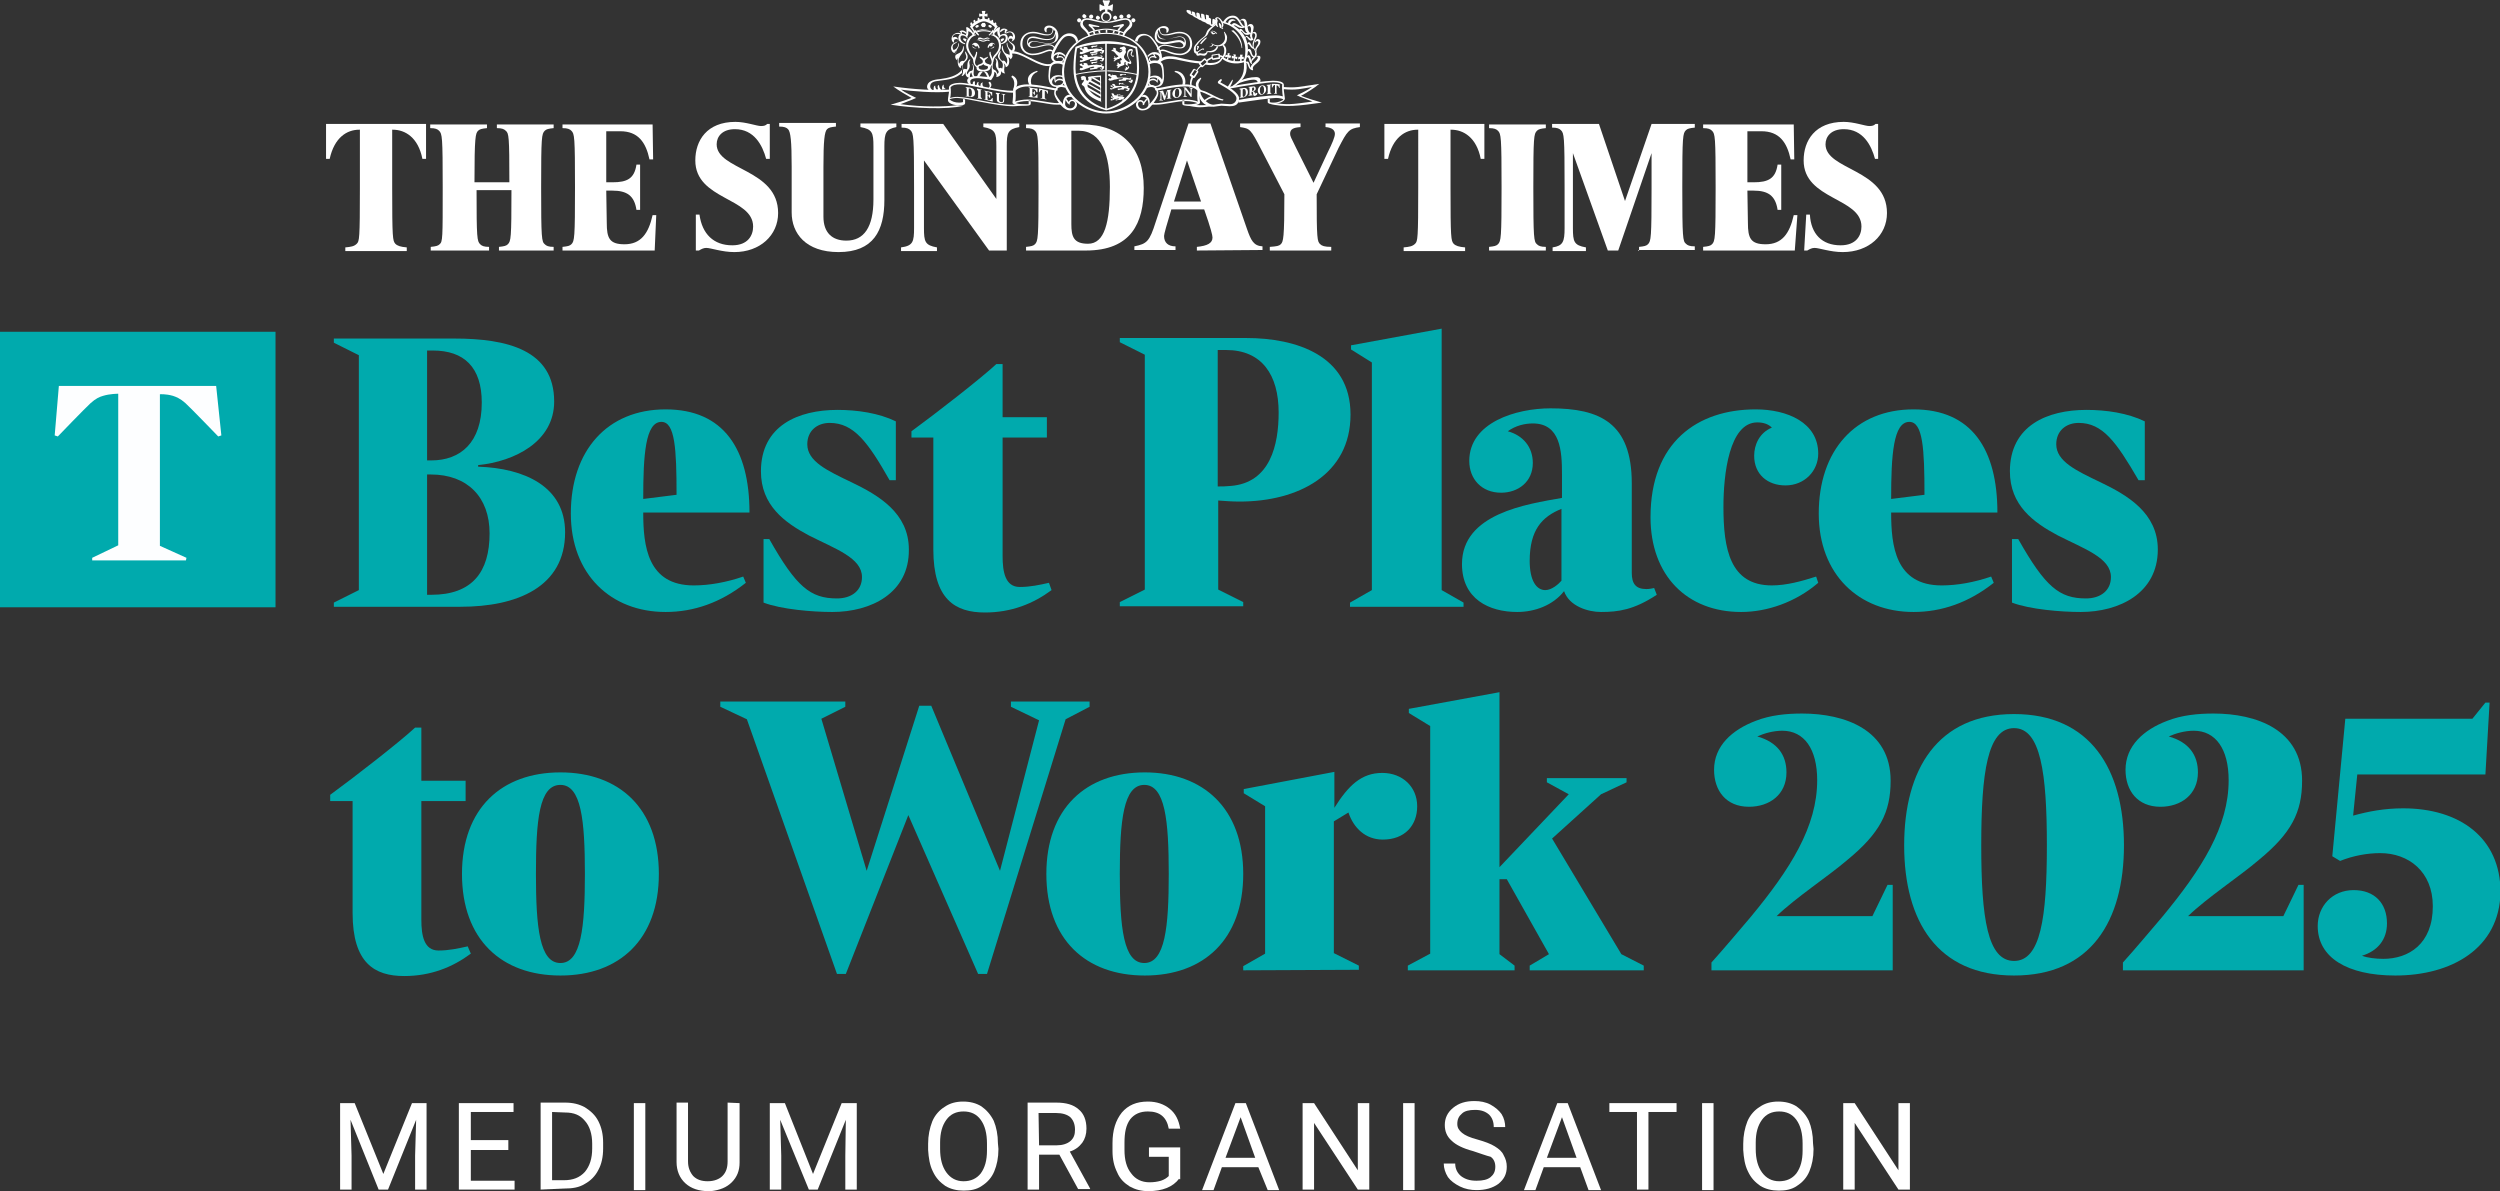 <?xml version="1.0" encoding="utf-8"?>
<!-- Generator: Adobe Illustrator 27.8.0, SVG Export Plug-In . SVG Version: 6.00 Build 0)  -->
<svg version="1.1" id="Layer_1" xmlns="http://www.w3.org/2000/svg" xmlns:xlink="http://www.w3.org/1999/xlink" x="0px" y="0px"
	 viewBox="0 0 480 228.7" style="enable-background:new 0 0 480 228.7;" xml:space="preserve">
<rect x="0" y="0" width="480" height="228.7" fill="#333333" stroke="none"/>
<style type="text/css">
	.st0{fill:#00AAAD;}
	.st1{fill-rule:evenodd;clip-rule:evenodd;fill:#FDFEFF;}
	.st2{fill-rule:evenodd;clip-rule:evenodd;fill:#FFFFFF;}
	.st3{fill:#FFFFFF;}
</style>
<rect y="63.7" class="st0" width="52.9" height="52.9"/>
<path class="st1" d="M35.7,107.6H17.7v-0.5l5-2.4V75.6h-0.1c0,0-1.5,0-2.8,0.4c-0.7,0.2-1.4,0.5-2.4,1.4c-1,0.9-6.3,6.4-6.3,6.4
	l-0.6-0.2l0.8-9.5h11.6l0,0h18.6l1,9.5l-0.6,0.2c0,0-5.3-5.5-6.3-6.4c-1-0.9-1.8-1.2-2.4-1.4c-1.4-0.4-2.5-0.3-2.5-0.3l0,0v29.1
	l5.1,2.3L35.7,107.6z"/>
<path class="st0" d="M88.4,116.5H64.1v-0.8l4.8-2.4V68.2l-4.8-2.4V65h23.1c10.2,0,19.2,2.2,19.2,12.1c0,7.7-7.6,11.5-14.6,12.2v0.3
	c8.9,0.3,16.7,3.8,16.7,12.6C108.5,112.7,99.3,116.5,88.4,116.5 M83.1,67.3h-1.1v21.1h0.8c5.6,0,9.7-3.4,9.7-11.1
	C92.5,70.5,89.1,67.3,83.1,67.3 M82.7,91.1H82v23.1h0.8c7.9,0,11.2-4.4,11.2-11.8C94,95.5,89.8,91.1,82.7,91.1"/>
<path class="st0" d="M143.2,111.9c-4.8,3.8-10,5.6-15.4,5.6c-10.5,0-18.2-7.2-18.2-18.9c0-12.1,7-20,18.2-20s16.1,7.7,16.1,19.8
	h-20.4c0,6.4,0.8,14,9.7,14c3,0,6.3-0.6,9.5-1.7L143.2,111.9z M127,81c-3.1,0-3.5,6.4-3.5,14.8l6.4-0.8C129.9,86.2,129.6,81,127,81"
	/>
<path class="st0" d="M159.8,117.5c-3.8,0-9.8-0.5-13.2-1.8v-12.2h1.1c5.2,9.2,7.9,11.4,13,11.4c2.8,0,4.8-1.5,4.8-4.1
	c0-3.7-5.1-5.4-10.2-8c-4.7-2.5-9.2-5.8-9.2-12.3c0-8.8,7.2-11.8,14.7-11.8c3.8,0,7.9,0.6,11.2,2.2v11.3h-1.2
	c-4.2-7.4-6.9-11-11.5-11c-2.4,0-4.3,1.5-4.3,4.1c0,3.3,3.9,5.1,8.5,7.3c5.2,2.5,11,5.9,11,12.9
	C174.6,113.9,167.2,117.5,159.8,117.5"/>
<path class="st0" d="M201.9,113.3c-3.5,2.6-7.7,4.3-12.8,4.3c-5.7,0-9.9-2.5-9.9-12.1V84H175v-1.2c4.8-3.5,13.4-10.2,16.3-12.9h1.2
	v10.2h8.5V84h-8.5v22.8c0,3,0.5,5.9,3.3,5.9c2,0,3.8-0.4,5.6-0.8L201.9,113.3z"/>
<path class="st0" d="M238,96.3c-1.4,0-2.8-0.1-4.1-0.2v17.1l4.8,2.4v0.8H215v-0.8l4.8-2.4V68.1l-4.8-2.4v-0.8h24.3
	c9.5,0,20,3.3,20,14.7C259.3,91.1,249.3,96.3,238,96.3 M235.4,67.2h-1.6v26.2c0.8,0,1.6,0,2.5-0.1c7.6-0.6,9.2-7.9,9.2-14.1
	C245.5,72,242.3,67.2,235.4,67.2"/>
<polygon class="st0" points="259.2,116.5 259.2,115.7 263.4,113.3 263.4,69.6 259.4,67.1 259.4,66.3 276.8,63.1 276.8,113.3 
	281,115.7 281,116.5 "/>
<path class="st0" d="M307.4,117.5c-2.5,0-6.1-1.1-7.1-4c-2.1,2.7-5.6,4-9,4c-5.4,0-10.6-2.5-10.6-9.2c0-9.7,12.4-11.5,19.2-12.7
	v-4.6c0-4.4-0.3-9.7-5.6-9.7c-1.5,0-3.3,0.4-4.8,1.5c2.9,0.8,4.8,3,4.8,6.1c0,3.6-2.8,5.7-6.1,5.7c-3.7,0-6.1-2.6-6.1-6.1
	c0-7.4,9-10.1,15.6-10.1c9.5,0,15.6,2.8,15.6,14.4v17.2c0,2.1,0.8,3.1,2.8,3.1c0.5,0,1.1-0.1,1.5-0.2l0.5,1.3
	C313.7,117.1,310.7,117.5,307.4,117.5 M299.8,97.7c-3.7,1.5-6.1,4-6.1,10c0,3.8,1.3,5.6,3,5.6c1.2,0,2.5-1.1,3.1-1.8L299.8,97.7
	L299.8,97.7z"/>
<path class="st0" d="M349.1,111.9c-4.3,3.7-9.8,5.6-14.8,5.6c-10.4,0-17.4-7-17.4-18.2c0-14.4,9-20.7,20.2-20.7c6,0,12,2.5,12,8.5
	c0,3.3-2.6,6.1-6.3,6.1c-3.4,0-6-2.1-6-5.7c0-2.1,1-4.4,3.4-5.4c-0.6-0.6-1.5-1-2.8-1c-5.4,0-6.5,10-6.5,16.2c0,8,1.2,15.1,9.3,15.1
	c2.8,0,5.7-0.8,8.5-1.7L349.1,111.9z"/>
<path class="st0" d="M382.8,111.9c-4.8,3.8-10,5.6-15.4,5.6c-10.5,0-18.2-7.2-18.2-18.9c0-12.1,7-20,18.2-20s16.1,7.7,16.1,19.8
	h-20.4c0,6.4,0.8,14,9.7,14c3,0,6.3-0.6,9.5-1.7L382.8,111.9z M366.6,81c-3.1,0-3.5,6.4-3.5,14.8l6.4-0.8
	C369.5,86.2,369.2,81,366.6,81"/>
<path class="st0" d="M399.5,117.5c-3.8,0-9.8-0.5-13.2-1.8v-12.2h1.2c5.2,9.2,7.9,11.4,13,11.4c2.8,0,4.8-1.5,4.8-4.1
	c0-3.7-5.1-5.4-10.2-8c-4.7-2.5-9.2-5.8-9.2-12.3c0-8.8,7.2-11.8,14.7-11.8c3.8,0,7.9,0.6,11.2,2.2v11.3h-1.2
	c-4.3-7.4-6.9-11-11.5-11c-2.4,0-4.3,1.5-4.3,4.1c0,3.3,3.9,5.1,8.5,7.3c5.2,2.5,11,5.9,11,12.9
	C414.3,113.9,406.9,117.5,399.5,117.5"/>
<path class="st0" d="M90.4,183.1c-3.5,2.6-7.7,4.3-12.8,4.3c-5.7,0-9.9-2.5-9.9-12.1v-21.5h-4.3v-1.2c4.8-3.5,13.4-10.2,16.3-12.9
	h1.2v10.2h8.5v3.9h-8.5v22.8c0,3,0.5,5.9,3.3,5.9c2,0,3.8-0.4,5.6-0.8L90.4,183.1z"/>
<path class="st0" d="M88.7,167.8c0-12.6,7.6-19.5,18.9-19.5s18.9,6.9,18.9,19.5c0,12.6-7.6,19.5-18.9,19.5
	C96.3,187.3,88.7,180.4,88.7,167.8 M102.9,167.8c0,10.3,0.7,17.1,4.7,17.1c4,0,4.7-6.9,4.7-17.1c0-10.3-0.7-17.1-4.7-17.1
	C103.5,150.7,102.9,157.5,102.9,167.8"/>
<polygon class="st0" points="204.6,138.1 189.5,187 187.8,187 174.4,156.5 162.4,187 160.7,187 143.4,138.1 138.3,135.7 
	138.3,134.7 162.3,134.7 162.3,135.7 157.7,138 166.4,167.2 176.5,135.5 178.8,135.5 192,167.2 199.5,138.3 194.1,135.7 
	194.1,134.7 209.2,134.7 209.2,135.7 "/>
<path class="st0" d="M200.9,167.8c0-12.6,7.6-19.5,18.9-19.5c11.2,0,18.9,6.9,18.9,19.5c0,12.6-7.6,19.5-18.9,19.5
	C208.5,187.3,200.9,180.4,200.9,167.8 M215,167.8c0,10.3,0.7,17.1,4.7,17.1c4,0,4.7-6.9,4.7-17.1c0-10.3-0.7-17.1-4.7-17.1
	C215.7,150.7,215,157.5,215,167.8"/>
<path class="st0" d="M238.7,186.3v-0.8l4.2-2.4v-28.3l-4.1-2.5v-0.8l17.4-3.3v6.9c2.7-4.3,5.2-6.7,9.2-6.7c3.9,0,6.7,2.7,6.7,6.4
	c0,3.7-2.4,6.4-6.6,6.4c-3.3,0-5.6-2.2-6.6-5.2l-2.8,1.7v25.3l4.8,2.4v0.8L238.7,186.3L238.7,186.3z"/>
<polygon class="st0" points="290.8,185.4 290.8,186.3 270.3,186.3 270.3,185.4 274.6,183.1 274.6,139.4 270.5,136.9 270.5,136.1 
	287.9,132.9 287.9,166.5 301.2,152.5 297,150.2 297,149.4 312.3,149.4 312.3,150.2 307.4,152.5 298,161 311.3,183.2 315.6,185.4 
	315.6,186.3 293.7,186.3 293.7,185.4 297.4,183.2 289.3,168.8 287.9,168.8 287.9,183.2 "/>
<path class="st0" d="M328.6,186.3v-1.5c2.7-3,5.1-5.9,7.5-8.7c7.7-9.3,12.8-17.4,12.8-26.3c0-6-2.5-9.5-6.7-9.5
	c-1.7,0-3.5,0.5-4.8,1.1c3.9,1.1,5.6,3.6,5.6,6.9c0,4.3-3.3,6.6-7.2,6.6c-4.4,0-6.7-3.1-6.7-7.1c0-4.6,3.5-7.7,8-9.4
	c2.8-1.1,5.9-1.4,8.9-1.4c8.2,0,17,3.1,17,12.9c0,6.1-2.1,10.1-8.3,15.2c-3.6,3.1-10,7.3-13.6,10.8h18.4l2.9-6h1v16.4H328.6z"/>
<path class="st0" d="M365.6,162.3c0-14.6,6.4-25.2,21.1-25.2c14.7,0,21.1,10.6,21.1,25.2c0,14.6-6.4,25-21.1,25
	C372,187.3,365.6,176.9,365.6,162.3 M393,162.3c0-13.9-1.2-22.5-6.3-22.5c-5.1,0-6.3,8.5-6.3,22.5s1.2,22.2,6.3,22.2
	C391.8,184.5,393,176.2,393,162.3"/>
<path class="st0" d="M407.6,186.3v-1.5c2.7-3,5.1-5.9,7.5-8.7c7.7-9.3,12.8-17.4,12.8-26.3c0-6-2.5-9.5-6.7-9.5
	c-1.7,0-3.5,0.5-4.8,1.1c3.9,1.1,5.6,3.6,5.6,6.9c0,4.3-3.3,6.6-7.2,6.6c-4.4,0-6.7-3.1-6.7-7.1c0-4.6,3.5-7.7,8-9.4
	c2.8-1.1,5.9-1.4,8.9-1.4c8.2,0,17,3.1,17,12.9c0,6.1-2.1,10.1-8.3,15.2c-3.6,3.1-10,7.3-13.6,10.8h18.3l2.9-6h1v16.4H407.6z"/>
<path class="st0" d="M459.9,187.3c-9.3,0-14.9-3.5-14.9-9.5c0-3.8,2.8-6.9,6.9-6.9c4,0,6.4,2.5,6.4,6.4c0,3.1-1.8,5.3-4.8,6.2
	c1,0.4,2.6,0.6,4.1,0.6c4.8,0,9.5-2.8,9.5-10.1c0-6.7-4.7-10.2-10.1-10.2c-2.5,0-5.2,0.5-7.7,1.5l-1.5-0.9l2.5-26.4h24.4l2.5-3.1
	h0.8l-0.8,13.8h-24.6l-0.8,7.9c2.9-0.8,6-1.4,9.6-1.4c10.8,0,18.7,5.6,18.7,16.1C479.9,182.1,470.7,187.3,459.9,187.3"/>
<path class="st2" d="M194.4,19.7c0-0.2,0.1-0.9,0.1-1.2s0-0.9,0-1.1c0-0.6,1.2-1.2,2.7-1.2c2.5,0,5,0.8,5.9,0.8l-0.1,0.4
	c-0.7,0-3.4-0.8-5.7-0.8c-1.2,0-2,0.4-2.3,0.8c0,0.3,0.1,1.7-0.1,2.1c0.5-0.2,1.5-0.4,2.4-0.4c1.7,0,4.3,0.7,5.7,0.7
	c0.2,0,0.6-0.1,0.8-0.1l0.2,0.3c-0.2,0.1-0.7,0.1-1.1,0.1c-1.5,0-4-0.7-5.7-0.7c-0.8,0-1.8,0.2-2.2,0.4c0.7,0.2,1.5,0.3,2.5,0.2
	v-0.7h0.4c0,0,0,0.4,0,0.6c0,0.4-0.6,0.4-1.3,0.4C196,20.3,194.4,20.2,194.4,19.7"/>
<path class="st2" d="M182,19.2c0-0.4,0.2-1.3,0.2-1.5s0-0.7,0-0.9c0-0.6,1.1-0.9,2.1-0.9c2.3,0,7.6,1.7,10.3,1.5v0.4
	c-3.1,0-8.2-1.6-10.3-1.6c-0.7,0-1.5,0.1-1.8,0.6c0.1,0.2,0.1,1.7-0.1,2c0.4-0.1,0.8-0.2,1.4-0.2c2.1,0,7.3,1.5,10.4,1.5
	c0.4,0,0.9,0,1.3-0.1l1.8,0.1c-1.2,0.2-2.2,0.3-2.8,0.3c-3.2,0-9-1.6-10.8-1.6c-0.3,0-1.2,0.1-1.4,0.3c0.5,0.4,1.1,0.6,1.8,0.6
	c0.3,0,0.5,0,0.8-0.1V19l0.4,0.1v0.7c0,0.4-0.6,0.4-1.1,0.4C184,20.3,182,20.1,182,19.2"/>
<path class="st2" d="M171.5,16.6c4.1,0.6,8.2,0.8,10.8,0.6v0.4c-2.6,0.3-7.5-0.1-9.3-0.4c0.8,0.6,2.1,1.2,2.9,1.6
	c-0.8,0.4-2.3,0.9-3,1.2c4.3,0.6,8.6,0.5,10.9,0.2l1.2,0.1c-3.1,0.8-9.6,0.5-14-0.2c1.1-0.3,3-0.9,4-1.3
	C174.1,18.3,172.4,17.3,171.5,16.6"/>
<path class="st2" d="M230.4,19.7c0-0.2-0.1-0.9-0.1-1.2s0-0.9,0-1.1c0-0.6-1.2-1.2-2.7-1.2c-2.5,0-5,0.8-5.9,0.8l0.2,0.4
	c0.7,0,3.3-0.8,5.7-0.8c1.2,0,2,0.4,2.3,0.8c0,0.3-0.1,1.7,0.1,2.1c-0.5-0.2-1.5-0.4-2.4-0.4c-1.7,0-4.3,0.7-5.7,0.7
	c-0.2,0-0.6-0.1-0.8-0.1l-0.2,0.3c0.2,0.1,0.7,0.1,1.1,0.1c1.5,0,4-0.7,5.7-0.7c0.8,0,1.8,0.2,2.2,0.4c-0.7,0.2-1.5,0.3-2.5,0.2
	v-0.7H227c0,0,0,0.4,0,0.6c0,0.4,0.6,0.4,1.3,0.4C228.8,20.3,230.4,20.2,230.4,19.7"/>
<path class="st2" d="M237.7,19.2c2.5-0.5,6.2-0.9,7.2-0.9c0.6,0,1.1,0.1,1.4,0.2c-0.1-0.4-0.2-2.1-0.1-2.3c-0.3-0.2-0.7-0.4-1.7-0.4
	c-1.1,0-5.2,0.6-8.4,1.2l-0.3-0.3c3.3-0.7,7.5-1.2,8.6-1.2s2.1,0.2,2.1,0.8c0,0.2,0,0.8,0,1.1c0,0.2,0.2,1.2,0.2,1.5
	c0,0.8-2,1.1-2.2,1.1c-0.5,0-1.1-0.1-1.1-0.4v-0.7l0.4-0.1v0.8c0.2,0.1,0.4,0.1,0.8,0.1c0.9,0,1.8-0.5,1.8-0.6s-0.7-0.3-1.4-0.3
	c-0.8,0-4.5,0.5-7.2,0.9L237.7,19.2z"/>
<path class="st2" d="M232.3,20.1c-0.7,0.1-1.2,0.1-1.7,0.1c-0.4,0-0.9,0-1.3-0.1l-1.8,0.1c1.2,0.2,2.2,0.4,2.8,0.4
	c0.7,0,1.4-0.1,2.4-0.2L232.3,20.1z"/>
<path class="st2" d="M253.3,16.1c-4.1,0.6-4.4,0.8-7,0.6v0.4c2.6,0.3,3.7-0.1,5.6-0.4c-0.8,0.6-2.1,1.2-2.9,1.6
	c0.8,0.4,2.3,0.9,3,1.2c-4.3,0.6-4.8,0.6-7.2,0.3l-1.2,0.1c3.1,0.8,5.9,0.4,10.2-0.2c-1.1-0.3-3-0.9-4-1.3
	C250.7,17.9,252.4,16.9,253.3,16.1"/>
<path class="st3" d="M186.2,16.8c0.7,0.1,1,0.5,1,1.1c0,0.5-0.4,0.8-0.9,0.7l-0.9-0.1v-0.1c0.2,0.1,0.2,0,0.2-0.1V17
	c0-0.1-0.1-0.2-0.2-0.2v-0.1L186.2,16.8z M186,18.3c0,0.1,0.1,0.2,0.2,0.2c0.3,0.1,0.4-0.2,0.4-0.7s-0.2-0.8-0.4-0.8
	c-0.2,0-0.2,0-0.2,0.1V18.3z"/>
<path class="st3" d="M187.6,18.9v-0.1c0.2,0.1,0.2,0,0.2-0.1v-1.2c0-0.1-0.1-0.2-0.2-0.2V17l0.9,0.2v0.1c-0.2-0.1-0.2,0-0.2,0.1v1.2
	c0,0.1,0.1,0.2,0.2,0.2V19L187.6,18.9z"/>
<path class="st3" d="M189,19.1V19c0.2,0.1,0.2,0,0.2-0.1v-1.2c0-0.1-0.1-0.2-0.2-0.2v-0.1l1.5,0.3v0.7h-0.1
	c-0.1-0.4-0.3-0.6-0.6-0.7c-0.2-0.1-0.2,0-0.2,0.1v0.5c0.2,0.1,0.4,0,0.4-0.2h0.1v0.7H190c-0.1-0.2-0.2-0.4-0.4-0.4v0.6
	c0,0.1,0.1,0.2,0.2,0.2c0.4,0.1,0.5-0.1,0.7-0.4h0.1v0.7C190.1,19.4,189.4,19.2,189,19.1"/>
<path class="st3" d="M192,17.9V18c-0.2,0-0.2,0-0.2,0.1v1.1c0,0.2,0.2,0.4,0.4,0.4c0.3,0.1,0.4-0.1,0.4-0.4v-0.9
	c0-0.1-0.1-0.2-0.3-0.2v-0.1l0.7,0.1v0.1c-0.2,0-0.2,0.1-0.2,0.2v0.9c0,0.4-0.2,0.5-0.7,0.5c-0.3-0.1-0.7-0.2-0.7-0.6v-1
	c0-0.1-0.1-0.2-0.2-0.2v-0.2L192,17.9z"/>
<path class="st3" d="M199.2,17v0.7H199c-0.1-0.4-0.3-0.5-0.6-0.6c-0.2,0-0.2,0-0.2,0.2v0.5c0.2,0,0.4-0.1,0.4-0.3h0.1v0.7h-0.1
	c-0.1-0.2-0.2-0.3-0.4-0.4v0.6c0,0.1,0.1,0.2,0.2,0.2c0.4,0,0.5-0.2,0.7-0.5h0.1v0.7c-0.4-0.1-1.3-0.1-1.7-0.2v-0.1
	c0.2,0,0.2,0,0.2-0.2V17c0-0.1-0.1-0.2-0.2-0.2v-0.1C197.9,16.9,198.7,17,199.2,17"/>
<path class="st3" d="M201.2,17.4V18h-0.1c-0.1-0.3-0.2-0.5-0.5-0.6v1.4c0,0.1,0.1,0.2,0.3,0.2v0.1l-1.1-0.2v-0.1
	c0.2,0.1,0.3,0,0.3-0.1v-1.4c-0.3-0.1-0.4,0.1-0.5,0.4h-0.1v-0.7C200,17.1,200.8,17.3,201.2,17.4"/>
<path class="st3" d="M222.6,19.3v-0.1c0.1,0,0.2-0.1,0.2-0.3v-1.2c0-0.1-0.1-0.1-0.2-0.1v-0.1l0.7-0.1l0.4,1.1l0,0l0.4-1.2l0.8-0.1
	v0.1c-0.2,0-0.2,0.1-0.2,0.2v1.2c0,0.1,0.1,0.2,0.2,0.1v0.1l-0.9,0.1v-0.1c0.2,0,0.2-0.1,0.2-0.2v-1.3l0,0l-0.5,1.7l-0.2,0.1
	l-0.5-1.5l0,0v1.3c0,0.2,0.1,0.2,0.3,0.2v0.1L222.6,19.3z"/>
<path class="st3" d="M226,16.9c0.5-0.1,0.9,0.3,0.9,0.8c0,0.5-0.4,1-0.9,1.1c-0.5,0.1-0.9-0.3-0.9-0.8C225.1,17.5,225.5,17,226,16.9
	 M226,18.7c0.3-0.1,0.4-0.4,0.4-0.9c0-0.5-0.1-0.8-0.4-0.8c-0.3,0.1-0.4,0.4-0.4,0.9C225.5,18.4,225.7,18.7,226,18.7"/>
<path class="st3" d="M227.7,16.8l0.9,1.2l0,0l0,0v-0.9c0-0.1-0.1-0.2-0.3-0.2v-0.1c0.2,0,0.5,0.1,0.7,0.1V17c-0.2,0-0.2,0.1-0.2,0.2
	v1.4h-0.2l-1-1.4l0,0v1.1c0,0.1,0.1,0.2,0.3,0.2v0.1c-0.2,0-0.6,0-0.7,0v-0.1c0.2,0,0.2-0.1,0.2-0.2V17c0-0.1-0.1-0.2-0.2-0.2v-0.1
	C227.2,16.8,227.6,16.8,227.7,16.8"/>
<path class="st3" d="M238.7,16.9c0.6-0.1,0.9,0.2,0.9,0.8c0,0.5-0.4,0.9-0.8,1l-0.8,0.1v-0.1c0.2,0,0.2-0.1,0.2-0.2v-1.2
	c0-0.1-0.1-0.2-0.2-0.1V17L238.7,16.9z M238.6,18.4c0,0.1,0.1,0.2,0.2,0.2c0.2-0.1,0.4-0.3,0.4-0.8c0-0.5-0.2-0.8-0.4-0.7
	c-0.2,0-0.2,0.1-0.2,0.2V18.4z"/>
<path class="st3" d="M241.4,17.9c0,0.2-0.1,0.4-0.4,0.5s-0.4-0.1-0.4-0.4c0-0.3,0-0.4-0.3-0.4V18c0,0.1,0.1,0.2,0.2,0.2v0.1
	l-0.8,0.1v-0.1c0.2,0,0.2-0.1,0.2-0.2v-1.2c0-0.1-0.1-0.2-0.2-0.1v-0.1l0.8-0.1c0.4-0.1,0.6,0.1,0.6,0.4c0,0.4-0.3,0.5-0.6,0.5l0,0
	c0.3,0,0.4,0.2,0.4,0.3c0.1,0.2,0.1,0.2,0.1,0.2c0.1,0,0.1-0.1,0.1-0.2L241.4,17.9z M240.4,17.5c0.2-0.1,0.4-0.1,0.4-0.4
	c0-0.2-0.1-0.4-0.2-0.3c-0.1,0-0.2,0.1-0.2,0.2L240.4,17.5L240.4,17.5z"/>
<path class="st3" d="M242.3,16.4c0.5-0.1,0.8,0.3,0.8,0.8c0,0.5-0.4,0.9-0.8,1s-0.8-0.3-0.8-0.8C241.5,16.9,241.9,16.4,242.3,16.4
	 M242.3,18.1c0.3-0.1,0.4-0.4,0.4-0.8c0-0.5-0.1-0.8-0.4-0.8c-0.3,0.1-0.4,0.4-0.4,0.8C241.9,17.8,242,18.1,242.3,18.1"/>
<path class="st3" d="M244.1,16.2v0.1c-0.2,0-0.2,0.1-0.2,0.2v1.2c0,0.1,0.1,0.2,0.2,0.2V18c-0.2,0-0.7,0.1-0.9,0.1V18
	c0.2,0,0.2-0.1,0.2-0.2v-1.2c0-0.1-0.1-0.2-0.2-0.2v-0.1C243.5,16.3,243.9,16.2,244.1,16.2"/>
<path class="st3" d="M244.6,18v-0.1c0.2,0,0.2,0,0.2-0.2v-1.4c-0.2,0-0.4,0.2-0.5,0.5h-0.1v-0.7c0.3,0,1.1,0,1.5,0.1v0.7h-0.1
	c-0.1-0.3-0.2-0.5-0.5-0.5v1.4c0,0.1,0.1,0.2,0.2,0.2V18C245.3,18,244.8,18,244.6,18"/>
<path class="st2" d="M222.4,10c0.1-0.2,0.4-0.5,0.8-0.5c0.8,0,1.8,0.8,3.4,0.8c0.6,0,1.9-0.4,1.9-1.9c0-1.3-0.8-2-2-2
	c-1.2,0-1.5,0.4-2.8,0.4c-0.7,0-1.1-0.4-1.2-1.2l0.2-0.2c0,0.8,0.2,1.2,0.9,1.2c1.1,0,1.7-0.5,2.9-0.5s2.4,0.8,2.4,2.3
	c0,1.5-1.3,2.2-2.3,2.2c-1.8,0-2.6-0.8-3.4-0.8c-0.4,0-0.5,0.2-0.7,0.3L222.4,10z"/>
<path class="st3" d="M222.3,6c0.1,1.1,0.5,1.5,1.6,1.5c0.9,0,1.9-0.5,2.6-0.5c0.8,0,1.2,0.5,1.2,1.2c0,0.7-0.4,1.1-1.1,1.1
	c-1,0-2.1-0.5-3-0.5c-0.7,0-1,0.4-1.3,0.8l-0.2-0.2c0.2-0.4,0.7-0.8,1.5-0.8c1.2,0,2,0.5,3,0.5c0.4,0,0.6-0.2,0.6-0.4
	c0-0.2-0.4-0.6-0.8-0.6c-0.7,0-2.1,0.4-2.8,0.4c-1.2,0-1.9-0.6-1.9-1.5c0-1.4,1-2,1.8-2c0.5,0,0.9,0.3,0.9,0.7
	c0,0.3-0.2,0.6-0.4,0.6c-0.2,0,0.3-0.9-0.6-0.9C222.9,5.3,222.5,5.6,222.3,6 M222.2,6.3c-0.1,0.2-0.1,0.4-0.1,0.5
	c0,1,0.5,1.3,1.4,1.3c1,0,2-0.4,2.9-0.4c0.4,0,0.8,0.2,1,0.5c0.2-0.5-0.2-1.1-0.9-1.1c-0.7,0-1.8,0.4-2.6,0.4
	C222.8,7.7,222.2,7.3,222.2,6.3"/>
<polygon class="st3" points="238.1,10.5 238.1,10.9 237.8,10.9 237.7,11.4 238.1,11.3 238.1,11.8 238.3,11.8 238.4,11.8 238.4,11.3 
	238.8,11.4 238.8,10.9 238.5,10.9 238.6,10.5 "/>
<polygon class="st3" points="236.8,10.4 236.9,10.8 236.5,10.7 236.5,11.2 236.9,11.2 236.8,11.8 237,11.8 237.1,11.8 237.1,11.2 
	237.5,11.4 237.6,10.9 237.2,10.9 237.3,10.5 "/>
<polygon class="st3" points="235.7,10.2 235.7,10.6 235.3,10.5 235.2,11 235.7,10.9 235.5,11.5 235.7,11.5 235.8,11.5 235.9,11 
	236.2,11.2 236.4,10.7 236,10.6 236.1,10.2 "/>
<path class="st3" d="M238.8,11.6c0.3-0.8,0.3-1.3,0.3-2.1c0-2.5-2.1-4.6-4.4-5.1l-0.1-0.3c3.1,0.6,5,2.7,5,5.3
	c0,0.8-0.1,1.4-0.4,2.2c0.5,2.1-0.1,3.5-2,4.9l-0.7,0.1C238.7,15.1,239,13.9,238.8,11.6"/>
<path class="st3" d="M233.7,3.3c0.7,0,1.2,1.1,1.2,1.5c0,0.2-0.2,0.5-0.2,0.5c0,0.1,0.1,0.2,0.2,0.2l-0.2,0.1
	c-0.2-0.1-0.2-0.1-0.2-0.2c0-0.3,0.1-0.4,0.1-0.7s-0.5-1.2-0.8-1.2c-0.1,0-0.1,0.1-0.2,0.1c0.1,0.1,0.2,0.2,0.2,0.4
	c0,0.1-0.1,0.4-0.1,0.4c0,0.3,0.1,0.6,0.2,0.7l-0.1,0.1c-0.1-0.1-0.4-0.2-0.4-0.5c0-0.2,0.1-0.6,0.1-0.7c0-0.1-0.2-0.3-0.2-0.4
	C233.3,3.5,233.5,3.3,233.7,3.3"/>
<path class="st3" d="M234.1,4.4c0.1,0,0.4,0.4,0.4,0.5c0,0.2,0,0.4-0.1,0.5c-0.1,0-0.2-0.1-0.2-0.1C234.1,5,233.9,4.4,234.1,4.4"/>
<path class="st3" d="M233.6,4.7c-0.3,0.2-1.2,0.9-1.5,1.4c-0.2,0.5-0.3,0.7-0.6,0.9c-0.4,0.3-1.4,1.1-1.5,1.5
	c-0.2,0.1-0.3,0.3-0.4,0.5c0,0.1,0,0.5,0,0.7c0,0.2,0.2,0.2,0.3,0.2c0.2,0,0.7-0.6,1.1-0.6c0.1,0,0.2,0.1,0.2,0.1l-0.1,0.2
	c-0.1-0.1-0.1-0.1-0.2-0.1c-0.2,0-0.8,0.5-0.9,0.6c0,0.1,0,0.2,0.1,0.2c0.1,0,0.2-0.1,0.2-0.1c0.2,0,0.4,0.1,0.7,0.1
	c0.4,0,0.7-0.2,0.7-0.5c0.1,0,0.1,0,0.2,0c0,0.5-0.4,0.9-0.7,0.9c-0.2,0-0.6-0.1-0.7-0.1s-0.4,0.1-0.5,0.1c-0.2,0-0.4-0.2-0.3-0.4
	c-0.4,0-0.5-0.4-0.5-0.8c0-0.5,0.2-0.8,0.5-1.1c0.3-0.5,1.5-1.4,1.5-1.4c0.3-0.2,0.4-0.7,0.5-0.9c0.2-0.6,1.4-1.3,1.7-1.5L233.6,4.7
	z"/>
<path class="st3" d="M232.3,6.3c0.1-0.2,0.3-0.4,0.5-0.4s0.6,0.2,0.9,0.5c0,0-0.1,0.1-0.1,0.1c-0.2-0.1-0.5-0.5-0.8-0.5
	c-0.2,0-0.4,0.2-0.4,0.2C232.3,6.3,232.3,6.3,232.3,6.3"/>
<path class="st3" d="M232.5,6.2c0.1,0.2,0.2,0.4,0.4,0.4c0.2,0,0.4-0.1,0.5-0.2l-0.1-0.1c-0.2,0.1-0.4,0.1-0.5-0.2L232.5,6.2z"/>
<path class="st3" d="M229.8,8.9c0-0.1,0.2-0.1,0.2-0.1c0.1,0,0.2,0.1,0.2,0.2c0,0.2-0.2,0.3-0.2,0.5c-0.1,0.1-0.1,0.1-0.1,0.1
	c0,0-0.1-0.1-0.1-0.2c0-0.1,0.1-0.2,0.1-0.4C230,9,229.8,9,229.8,8.9"/>
<path class="st3" d="M232.6,8.4c0.2,0.2,0.8,0.5,1.2,0.5c1.1,0,1.8-0.5,1.8-1.7c0-0.5-0.4-0.9-0.5-1.1c-0.1,0-0.1,0.1-0.1,0.1
	c0.1,0.2,0.2,0.7,0.2,1.1c0,0.8-0.8,1.4-1.4,1.4c-0.5,0-0.9-0.2-1.2-0.4C232.7,8.3,232.6,8.3,232.6,8.4"/>
<path class="st3" d="M232,9.8c0.6,0.1,1.5-0.3,1.6-0.9h0.3c-0.2,0.9-1,1.3-2,1.1L232,9.8z"/>
<path class="st3" d="M230.5,12.2c-2.9-0.2-4.3-0.9-5.9-0.9c-0.9,0-1.7,0.4-2.1,0.9l-0.3-0.3c0.6-0.7,1.2-1.1,2.3-1.1
	c1.8,0,2.5,0.7,6.2,1L230.5,12.2z"/>
<path class="st3" d="M231.6,12c0.1,0,0.6,0.1,0.7,0.1c1,0,1.8-0.2,2.2-1c0.1-0.1,0.1-0.1,0.1-0.1c0.6-0.6,0.6-2,0.1-2.2l0.2-0.2
	c0.7,0.3,0.8,1.8-0.1,2.6c-0.1,0.1,0,0.1-0.1,0.1c-0.4,0.9-1.4,1.2-2.5,1.2c-0.2,0-0.7-0.1-0.8-0.1L231.6,12z"/>
<path class="st3" d="M233.6,4.4l-0.8,0.7c-0.2-0.1-0.5-0.2-0.6-0.4c-0.3,0-0.7-0.3-0.8-0.4c-0.2-0.1-0.7-0.2-0.8-0.4
	c-0.2,0-0.7-0.3-0.8-0.4c-0.2-0.1-0.7-0.3-0.8-0.5c-0.9-0.3-1.2-0.7-1.2-0.9c0-0.1,0.1-0.2,0.2-0.2c0.1,0,0.3,0.1,0.5,0.1
	c0.2,0.1,0.2,0.6,0.2,0.6c0.1,0.1,0.2,0.1,0.2,0.1c-0.1-0.1-0.1-0.4-0.1-0.5h0.1c0.1,0,0.4,0.1,0.5,0.2c0.1,0.1,0.1,0.5,0.2,0.7
	l0.2,0.1c-0.1-0.1-0.1-0.5-0.1-0.7c0,0,0.1,0,0.1-0.1c0.1,0,0.4,0.1,0.5,0.2c0.1,0.2,0.1,0.7,0.2,0.8c0.1,0.1,0.1,0.1,0.2,0.1
	c-0.1-0.1-0.1-0.7-0.1-0.8c0,0,0.1,0,0.1-0.1c0.1,0,0.3,0.1,0.5,0.2c0.1,0.2,0.1,0.8,0.2,0.9c0.1,0,0.1,0,0.2,0
	c-0.1-0.1,0-0.6-0.1-0.8l0.1-0.1c0.2,0.1,0.4,0.1,0.5,0.2c0,0.2,0,0.7,0.1,0.9c0.1,0,0.1,0.1,0.2,0C232,4.1,232,3.6,232,3.5
	c0,0,0-0.1,0.1-0.1c0.1,0,0.3,0.1,0.4,0.2c0.1,0.2-0.1,0.7,0.1,1.1c0.1,0,0.1,0,0.2-0.1c-0.1-0.2,0-0.7,0-0.9c0,0,0.1,0,0.1-0.1
	c0.1,0,0.5,0.2,0.7,0.3L233.6,4.4z"/>
<path class="st3" d="M230.4,8.4c0.2-0.4,0.9-1.1,1.2-1.2c0.1,0,0.1,0,0.1,0.1c-0.1,0.1-0.9,1-1.1,1.2C230.6,8.4,230.5,8.4,230.4,8.4
	"/>
<path class="st3" d="M236,16.9c0.3-0.4,0.7-1.2,0.7-1.5c0-0.1-0.1-0.1-0.1-0.1c-0.1,0.2-0.8,1.2-0.9,1.4
	C235.7,16.7,235.9,16.9,236,16.9"/>
<path class="st3" d="M235.8,4.6c-0.1-0.8,0.8-1.2,1.4-0.7V4c-0.7-0.1-0.9,0.2-1.1,0.7C236.1,4.7,235.8,4.7,235.8,4.6"/>
<path class="st3" d="M232,9c0.3,0.1,0.7-0.2,0.8-0.5l0.2,0.1C232.8,9,232.3,9.1,232,9C231.9,9,232,9,232,9"/>
<path class="st3" d="M236.8,5.8c1.3,1.1,1.7,2.4,1.7,3.4c0,0-0.1,0.1-0.1,0c-0.1-1.1-0.8-2.4-2-3.3C236.5,5.9,236.7,5.8,236.8,5.8"
	/>
<path class="st3" d="M233.9,16c-0.1-0.1-0.1-0.3,0-0.4c0.1-0.1,0.4-0.4,0.5-0.4c0.1-0.1,0.2,0.1,0.2,0.2c-0.1,0.1-0.1,0.2-0.3,0.4
	c1.5,0.8,3.6,2,3.6,3.1c0,1.4-1.1,1.5-1.8,1.5c-0.2,0-1.4-0.1-1.6-0.1c-0.2,0-1.4,0.2-1.5,0.2c-1.4,0-3-0.9-2.9-3.3l0.4,0.2
	c-0.3,0.7,1.1,2.7,2.5,2.7c0.2,0,1.2-0.2,1.5-0.2s1.4,0.1,1.7,0.1c0.8,0,1.2-0.6,1.2-1.1C237.4,17.9,235.1,16.7,233.9,16"/>
<path class="st3" d="M230.4,15c-0.4,0.2-0.8,0.7-0.8,1.2c0,0.7,0.4,1.4,1.2,1.5c0.2,0,3,1.4,3.1,1.4c0.2,0.1,0.8,0.2,0.9,0.2
	c0.1-0.1,0.1-0.2,0.1-0.2c-0.1,0-0.8-0.2-0.9-0.3c-0.6-0.2-2.2-1.2-3.1-1.4c-0.5-0.1-0.8-0.6-0.8-1.1c0-0.5,0.4-0.9,0.5-1.2
	C230.7,15,230.6,14.8,230.4,15"/>
<path class="st3" d="M232.8,18.4c-0.4,0.1-1.3,0.5-1.7,1l0.2,0.2c0.4-0.4,1.2-0.9,1.8-0.9L232.8,18.4z"/>
<path class="st3" d="M225.7,13.6c1.8,0.2,2.1,1.9,1.8,2.7H227c0.3-0.8-0.1-2.1-1.5-2.5C225.5,13.7,225.6,13.7,225.7,13.6"/>
<path class="st3" d="M237.9,15.6c0.9-0.5,2.2-0.8,3.3-0.8c0.7,0,1,0.5,0.7,1.1l-0.4,0.1c0-0.4-0.2-0.7-0.8-0.7c-1,0-2.5,0.5-3.4,0.9
	L237.9,15.6z"/>
<path class="st3" d="M234.8,10.9c0.8,0.7,2.4,1.1,4.2,0.7v0.3c-1.7,0.6-3.5,0.2-4.4-0.7L234.8,10.9z"/>
<path class="st3" d="M229.4,14.9l-0.2,0.1l-0.7-0.4l-0.1-0.2l0.7-1.1l0.2-0.1l0.7,0.4l0.1,0.2L229.4,14.9z M229.4,13.4l-0.6,0.9
	l0.4,0.3l0.6-0.9L229.4,13.4z"/>
<path class="st3" d="M230.9,12.9h-0.2l-0.5-0.6v-0.2l1-0.9h0.2l0.5,0.6V12L230.9,12.9z M231.3,11.5l-0.8,0.7l0.4,0.4l0.8-0.7
	L231.3,11.5z"/>
<path class="st3" d="M232.9,11.5l-0.2-0.1l-0.1-0.7l0.1-0.2l1.4-0.2l0.1,0.1l0.1,0.7l-0.1,0.2L232.9,11.5z M233.9,10.5l-1.1,0.2
	l0.1,0.5l1.1-0.2L233.9,10.5z"/>
<path class="st3" d="M234.2,10.9c0.2,0,0.3,0.1,0.5,0.1l0.2-0.2c-0.2-0.1-0.4-0.2-0.7-0.2L234.2,10.9z"/>
<path class="st3" d="M231.7,11.8c0.4-0.2,0.8-0.5,1.1-0.6l-0.1-0.3c-0.4,0.2-0.8,0.4-1.2,0.7L231.7,11.8z"/>
<path class="st3" d="M229.9,13.6c0.2-0.4,0.5-0.7,0.9-0.9l-0.2-0.2c-0.4,0.3-0.7,0.7-0.9,1L229.9,13.6z"/>
<path class="st3" d="M228.9,14.5c-0.3,0.6-0.5,1.2-0.4,1.8l0.3,0.1c-0.1-0.5,0.1-1.1,0.4-1.7L228.9,14.5z"/>
<path class="st3" d="M234.8,4.3c0.4-0.8,1.1-1.3,1.9-1.3c1.5,0,1.5,2.1,2.5,2.1c0,0,0,0.1,0,0.1c-1.6,0.7-2-0.9-2.4-0.1l-0.4-0.2
	c0.6-1.2,1.4,0.3,2.2,0.2c-0.7-0.3-0.8-1.7-1.9-1.7c-0.9,0-1.3,0.6-1.5,1.1L234.8,4.3z"/>
<path class="st3" d="M239.4,6.7c-0.8,0-0.9-1.2-1.4-0.6l-0.2-0.2c0.7-1.1,0.9,0.8,1.7,0.4c-0.9-0.4-0.1-2.4-1.1-2.4
	c-0.2,0-0.4,0.2-0.4,0.2L238,4c0.2-0.2,0.4-0.4,0.7-0.4c1.2,0,0.4,2.4,1.5,2.8c0.1-0.1,0.2-0.1,0.2-0.1c0.5-0.4,0.9-0.1,0.9,0.5
	c0,0.7-0.6,0.9-0.6,2.2c0,0.2,0.6,0.8,0.6,1.4c0,0.8-1.3,1.2-0.9,1.8c0,0,0,0.1-0.1,0.1c-0.7-0.4-0.2-1.5-1.1-1.3l0.1-0.2
	c0.2-0.1,0.3-0.2,0.4-0.2c0.3,0,0.5,0.5,0.5,1.1c0.1-0.7,0.8-0.7,0.8-1.5c0-0.7-0.5-0.8-0.5-1.6c0-0.7,0.5-1.4,0.5-1.8
	s-0.3-0.5-0.7-0.4C240,6.6,239.7,6.7,239.4,6.7"/>
<path class="st3" d="M239.4,5.3c0.1-0.4,0.4-0.7,0.7-0.7c0.3,0,0.6,0.2,0.6,0.7c0,0.3-0.3,1.4-0.3,1.5c0,0.2,0.1,0.7,0.3,0.8
	c-0.2,0.1-0.4,0.2-0.5,0.2c-0.5,0-0.7-0.7-0.9-0.7c-0.1,0-0.2,0.2-0.2,0.3L239,7.3c0.1-0.2,0.2-0.4,0.3-0.4c0.4,0,0.5,0.5,0.9,0.5
	C240.1,7.2,240,7,240,6.9c0-0.5,0.2-0.7,0.2-1.2c0-0.4-0.1-0.7-0.4-0.7C239.6,5.1,239.5,5.2,239.4,5.3L239.4,5.3z"/>
<path class="st3" d="M240.9,8c0.1-0.2,0.4-0.5,0.6-0.5c0.3,0,0.5,0.2,0.5,0.5c0,0.9-1,1.1-0.7,2L241,9.6c-0.1-0.5,0.6-0.9,0.6-1.5
	c0-0.2-0.1-0.2-0.2-0.2c-0.2,0-0.4,0.2-0.4,0.3L240.9,8z"/>
<path class="st3" d="M239.4,8.5c0.1-0.2,0.2-0.4,0.4-0.4c0.4,0,0.4,0.8,0.8,0.9l0.2,0.4c-0.8,0-0.9-1.4-1.4-0.8V8.5z"/>
<path class="st3" d="M239.4,9.8c0.1-0.2,0.2-0.4,0.4-0.4c0.7,0,0.3,1.3,1.1,1.4l-0.1,0.1c-0.8,0.4-0.7-1.7-1.4-0.9L239.4,9.8z"/>
<path class="st3" d="M241.2,10.8c0.4-0.2,0.8-0.1,0.8,0.2c0,1.2-1.8,1.4-1.4,2.4c0,0.1,0,0-0.1,0.1c-1.1-0.2-0.7-1.7-1.4-1.4V12
	c0.1-0.1,0.2-0.2,0.3-0.2c0.6,0,0.4,0.9,0.8,1.2c-0.2-0.7,1.3-1.3,1.3-2c0-0.1-0.1-0.2-0.5-0.1L241.2,10.8z"/>
<path class="st2" d="M194,10c1.4-1,5.9,3.1,7.9,2.2l-0.1,0.4c-2.3,0.7-6-3-7.8-2.2L194,10z"/>
<path class="st2" d="M187,12.1c-0.1-0.5-0.2-0.9-0.5-1.2c-0.5-0.6-1-1.3-1-2.2c0-1.1,0.8-2.1,1.8-2.1c0.1,0,0.1,0.2,0,0.2
	c-0.9,0.2-1.4,1.2-1.4,1.9c0,0.8,0.4,1.4,0.8,2c0.1,0.1,0.4,0.5,0.5,0.8L187,12.1z"/>
<path class="st2" d="M187.6,13c-0.5-0.4-0.7-0.7-0.7-1.2c0-0.9,0.5-1.2,0.5-1.8c0.1-0.1,0.1-0.1,0.2,0c0.1,0.6-0.4,1.4-0.4,2
	c0,0.3,0.2,0.6,0.5,0.7L187.6,13z"/>
<path class="st2" d="M186.7,8.5c0.3-0.5,1.2-0.4,1.4,0.7c-0.1,0.1-0.2,0.1-0.2,0.1c-0.2-0.8-0.9-0.9-1.1-0.6
	C186.7,8.6,186.6,8.6,186.7,8.5"/>
<path class="st2" d="M187,8.4C187,9,187.5,9,187.7,8.8C187.6,8.6,187.3,8.3,187,8.4"/>
<path class="st2" d="M187.6,9.3c-0.2,0-0.8-0.2-0.8-0.4c-0.1,0-0.1,0.1-0.1,0.1C186.9,9.3,187.1,9.3,187.6,9.3
	C187.8,9.3,187.7,9.3,187.6,9.3"/>
<path class="st2" d="M191,8.5c-0.3-0.5-1.2-0.4-1.4,0.6c0.1,0.1,0.2,0.1,0.2,0.1c0.2-0.8,0.9-0.9,1.1-0.7C190.9,8.6,191,8.6,191,8.5
	"/>
<path class="st2" d="M190.6,8.4c0.1,0.6-0.5,0.6-0.7,0.4C190,8.5,190.3,8.3,190.6,8.4"/>
<path class="st2" d="M190,9.3c0.2,0,0.8-0.2,0.8-0.4c0.1,0,0.1,0.1,0.1,0.1C190.8,9.3,190.4,9.3,190,9.3
	C189.9,9.3,189.9,9.3,190,9.3"/>
<path class="st2" d="M187.5,13.1c0-0.8,0.7-0.7,1.1-1c0.1-0.1,0.1-0.2,0.1-0.3c0-0.4-0.4-0.4-0.6-0.8c0-0.1,0-0.1,0.1-0.1
	c0.2,0.1,0.5,0.1,0.7,0.4c0.2-0.3,0.5-0.2,0.7-0.4c0.1,0,0.1,0.1,0.1,0.1c-0.3,0.4-0.6,0.4-0.6,0.7c0,0.1,0.1,0.2,0.1,0.3
	c0.5,0.5,1,0.1,1,0.9c0,0.4-0.3,0.8-1.3,0.8C187.8,13.8,187.5,13.4,187.5,13.1 M188.8,13.4c0.4,0,0.9-0.1,0.9-0.5
	c0-0.4-0.6-0.1-0.9-0.6c-0.4,0.5-0.9,0.2-0.9,0.6C187.9,13.3,188.4,13.4,188.8,13.4"/>
<path class="st2" d="M190,13c0.4-0.3,0.7-0.8,0.7-1.1c0-0.7-0.5-1.2-0.5-1.9c-0.1-0.1-0.1-0.1-0.2,0c-0.2,0.7,0.4,1.3,0.4,1.9
	c0,0.3-0.2,0.6-0.5,0.7L190,13z"/>
<path class="st2" d="M185.3,8.5V8.3c-0.3,0-0.9-0.5-0.9-1c0-0.4,0.2-0.5,0.4-0.5c0.4,0,0.7,0.2,0.9,0.6l0.1-0.1
	c-0.2-0.6-0.7-0.8-1.1-0.8c-0.5,0-0.7,0.4-0.7,0.8C184,7.8,184.4,8.3,185.3,8.5"/>
<path class="st2" d="M185.4,8c-0.2-0.1-0.5-0.4-0.5-0.5c0-0.2,0.4-0.2,0.7,0.1C185.5,7.7,185.4,7.9,185.4,8"/>
<path class="st2" d="M187.5,14.8c0.3-0.4,0.2-0.9,0.9-1.1c0.1,0,0.2,0.1,0.3,0.1c-0.3,0.2-0.5,0.7-0.8,1.1L187.5,14.8z"/>
<path class="st2" d="M183.3,10.2L183.3,10.2c-0.5-0.1-0.7-0.7-0.7-0.9c0-1.2,1.2-1.1,1.4-1.5c-0.1-0.2-0.1-0.3-0.4-0.3
	c-0.4,0-0.5,0.2-0.4,0.7c-0.4-0.1-0.5-0.5-0.5-0.8c0-0.9,1.2-1.4,1.9-0.9c-0.1-0.1-0.2-0.4-0.4-0.4c0.4-0.5,1.1-0.2,1.4,0.2
	l-0.1,0.2c-0.2-0.2-0.7-0.4-0.9-0.4c0.1,0.1,0.2,0.4,0.1,0.5h-0.4c-0.5-0.2-1.3-0.1-1.4,0.6c0.5-0.2,0.9-0.2,1.1,0.5
	c-0.4,0.9-1.1,0.5-1.1,1.4c0,0.1,0.1,0.4,0.2,0.5c0.7-0.2,0.9-0.8,0.9-1.3h0.1c0.2,0.8-0.8,1.4-0.6,2.3c0.2-0.4,1.4-0.3,1.4-1.7
	c0.1-0.1,0.1-0.1,0.1,0c0.4,1.4-1.3,1.7-0.9,3.3c0,0,0,0,0.1,0c0.1-0.4,0.5-0.6,0.9-0.5c0.8-0.8,0.2-1.2,0.2-1.7
	c0-0.1,0.1-0.1,0.1-0.1c0.1,0.2,0.4,0.6,0.4,1c0,1.1-1.4,0.9-0.8,2.5c0.1-0.1,0.2-0.2,0.2-0.2c0.1,0,0.2,0.1,0.3,0.1
	c0.5,0-0.1-1.4,0.7-1.9c0.1,0,0.1,0,0.1,0.1c-0.1,0.1-0.2,0.3-0.2,0.5c0,0.2,0.1,0.4,0.1,0.6c0,0.9-0.9,1.2-0.4,1.7
	c0.1-0.4,0.4-0.7,0.7-0.7c0.4,0,0.4-0.9,0.2-1.3c0,0,0,0,0.1,0c0.1,0.2,0.2,0.6,0.2,0.8c0,0.7-0.3,1.2,0.3,1.8l-0.2,0.1
	c-0.3-0.2-0.5-0.5-0.6-1.1c-0.2,0.1-0.4,0.7-0.2,1.1c-0.7-0.1-1-0.5-0.9-1.2c-0.2,0.5-0.4,0.8-0.8,0.8c0.2-0.2,0.3-0.7,0.3-0.9
	c0-0.3-0.2-1-0.1-1.2c-0.2,0-0.4,0.3-0.3,0.6c-0.7-0.2-0.7-1.5-0.5-1.9c-0.2,0-0.2,0.2-0.2,0.4c-0.3-0.2-0.4-0.5-0.4-0.7
	c0-0.2,0.2-0.9,0.2-0.9s0-0.1-0.1-0.1C183.3,9.8,183.3,10,183.3,10.2"/>
<path class="st2" d="M185.4,6.9c0.2-0.5,0.2-1.3,0.1-1.5c-0.1-0.1,0.1-0.2,0.2-0.2c0.4,0.2,0.8,0.5,1.2,1.2l-0.1,0.4
	c-0.2-0.5-0.5-0.7-0.9-0.8c0.1,0.5-0.1,0.9-0.2,1.1L185.4,6.9z"/>
<path class="st2" d="M190.7,11.9c0.1-0.5,0.2-0.8,0.5-1.1c0.5-0.6,1-1.2,1-2.1c0-1.3-0.9-2.1-1.8-2.1c-0.1,0.1-0.1,0.2,0,0.2
	c0.8,0.1,1.4,1,1.4,1.9s-0.4,1.4-0.9,1.9c-0.1,0.1-0.4,0.6-0.4,0.9L190.7,11.9z"/>
<path class="st2" d="M186.7,7c0-0.4,0.2-0.9,0.4-1.1c0-0.1,0.1-0.2,0.1-0.2c0.2,0.2,0.7,0.8,0.8,1c0,0.1-0.1,0.1-0.2,0.1
	c-0.2-0.1-0.5-0.5-0.6-0.6c0,0.2-0.2,0.5-0.2,0.7L186.7,7z"/>
<path class="st2" d="M192.3,8c0.2-0.1,0.5-0.4,0.5-0.5c0-0.2-0.4-0.2-0.7,0.1C192.1,7.7,192.2,7.9,192.3,8"/>
<path class="st2" d="M191,7c0-0.4-0.2-1-0.3-1.2c-0.1-0.1-0.1-0.1-0.1-0.1c-0.1,0.2-0.5,0.8-0.8,1c0.1,0.1,0.1,0.1,0.2,0.1
	c0.2-0.1,0.5-0.5,0.6-0.6c0,0.2,0.2,0.5,0.2,0.7L191,7z"/>
<path class="st3" d="M181.6,17.1c-0.3-0.1-0.5-0.5-0.4-0.8c-0.1-0.1-0.1,0-0.2,0.1c-0.1,0.1-0.2,0.5-0.1,0.7
	c-0.1,0.1-0.1,0.1-0.2,0.1c-0.3-0.2-0.4-0.6-0.4-0.8c-0.1-0.1-0.1,0-0.2,0c-0.1,0.1-0.1,0.5,0,0.7c-0.1,0.1-0.2,0.1-0.2,0.1
	c-0.3-0.1-0.4-0.7-0.3-0.7c-0.1-0.1-0.1,0-0.2,0c-0.1,0.1-0.2,0.5-0.1,0.7c-0.1,0.1-0.2,0.1-0.3,0.1c-0.2-0.2-0.4-0.4-0.4-0.7
	c0-0.8,0.7-1,1.8-1.1c1.7-0.2,3.1-0.4,4.3-1.5v-0.6c-0.9,1.2-2.7,1.6-4.3,1.8c-1.2,0.1-2.4,0.4-2.4,1.5c0,0.4,0.5,0.7,0.5,0.9
	L181.6,17.1z"/>
<path class="st3" d="M194.2,14.8c0.6,0.4,0.7,1.5,0.3,2.4h0.4c0.7-1.2,0.5-2.2-0.5-2.7C194.2,14.6,194.2,14.7,194.2,14.8"/>
<path class="st3" d="M189.8,15.9c0.2,0.3,0.4,0.7-0.1,1.1h0.3c0.5-0.5,0.4-0.9,0.1-1.3C189.9,15.7,189.8,15.8,189.8,15.9"/>
<path class="st3" d="M199.2,13.8c-1.2,0.4-1.5,1.7-1.1,2.6h-0.4c-0.7-1.1-0.4-2.3,1.4-2.8C199.2,13.6,199.2,13.7,199.2,13.8"/>
<path class="st2" d="M187.9,4.9c0.1,0.1,0,0.2-0.1,0.3l-0.2,0.1c-0.1,0.1-0.2,0-0.3-0.1c-0.1-0.1,0-0.2,0.1-0.3l0.2-0.1
	C187.7,4.8,187.8,4.8,187.9,4.9"/>
<path class="st2" d="M186.7,4.6c0,0.2-0.1,0.3-0.2,0.3s-0.2-0.1-0.2-0.3c0-0.2,0.1-0.3,0.2-0.3C186.6,4.3,186.7,4.4,186.7,4.6"/>
<path class="st2" d="M187.3,4.1c0,0.2-0.1,0.3-0.2,0.3c-0.1,0-0.2-0.1-0.2-0.3c0-0.2,0.1-0.3,0.2-0.3S187.3,4,187.3,4.1"/>
<path class="st2" d="M188.1,3.7c0,0.2-0.1,0.3-0.2,0.3c-0.1,0-0.2-0.1-0.2-0.3s0.1-0.3,0.2-0.3C188,3.5,188.1,3.6,188.1,3.7"/>
<polygon class="st3" points="188.8,3.7 189.1,3.7 189,3.1 189.6,3.2 189.6,2.6 189.1,2.7 189.2,2.1 188.5,2.1 188.6,2.7 188,2.6 
	188,3.2 188.6,3.1 188.6,3.7 "/>
<path class="st2" d="M187,6.2c-0.2-0.4-0.7-0.9-0.7-1c-0.1-0.1-0.1-0.1,0-0.2c0.8-0.9,1.8-1.4,2.6-1.4s1.8,0.5,2.6,1.4
	c0.1,0.1,0.1,0.1,0,0.2s-0.5,0.6-0.7,1c-0.4-0.2-1.2-0.5-1.9-0.5C188.2,5.8,187.3,6,187,6.2 M188.8,5.6c0.5,0,1.5,0.3,1.8,0.5
	c0.1-0.1,0.4-0.8,0.4-0.8c0-0.1,0-0.1,0-0.1c-0.7-0.7-1.6-1.1-2.1-1.1s-1.4,0.4-2.1,1.1c-0.1,0-0.1,0.1,0,0.1c0,0.1,0.4,0.8,0.4,0.8
	C187.3,5.9,188.3,5.6,188.8,5.6"/>
<path class="st2" d="M188.8,6c0.6,0,1.1,0.1,1.5,0.2l0.1-0.1c-0.5-0.2-0.9-0.3-1.5-0.3c-0.6,0-1.1,0.1-1.5,0.3l0.1,0.1
	C187.8,6.2,188.3,6,188.8,6"/>
<path class="st2" d="M189.8,4.9c-0.1,0.1,0,0.2,0.1,0.3l0.2,0.1c0.1,0.1,0.2,0,0.3-0.1c0.1-0.1,0-0.2-0.1-0.3l-0.2-0.1
	C189.9,4.8,189.8,4.8,189.8,4.9"/>
<path class="st2" d="M190.9,4.6c0,0.2,0.1,0.3,0.2,0.3s0.2-0.1,0.2-0.3c0-0.2-0.1-0.3-0.2-0.3C191.1,4.3,190.9,4.4,190.9,4.6"/>
<path class="st2" d="M190.3,4.1c0,0.2,0.1,0.3,0.2,0.3c0.1,0,0.2-0.1,0.2-0.3c0-0.2-0.1-0.3-0.2-0.3S190.3,4,190.3,4.1"/>
<path class="st2" d="M189.6,3.7c0,0.2,0.1,0.3,0.2,0.3c0.1,0,0.2-0.1,0.2-0.3s-0.1-0.3-0.2-0.3C189.7,3.5,189.6,3.6,189.6,3.7"/>
<polygon class="st2" points="188.6,5.2 188.3,4.8 188.6,4.4 189.1,4.4 189.3,4.8 189.1,5.2 "/>
<path class="st2" d="M202.4,10c-0.1-0.2-0.4-0.5-0.8-0.5c-0.8,0-1.8,0.8-3.4,0.8c-0.6,0-1.9-0.4-1.9-1.9c0-1.3,0.8-2,2-2
	c1.2,0,1.5,0.4,2.8,0.4c0.7,0,1.1-0.4,1.2-1.2l-0.2-0.2c0,0.8-0.2,1.2-0.9,1.2c-1.1,0-1.7-0.5-2.9-0.5c-1.2,0-2.4,0.8-2.4,2.3
	c0,1.5,1.3,2.2,2.3,2.2c1.8,0,2.6-0.8,3.4-0.8c0.4,0,0.5,0.2,0.7,0.3L202.4,10z"/>
<path class="st3" d="M201.5,5.3c-0.9,0-0.4,0.9-0.6,0.9c-0.2,0-0.4-0.3-0.4-0.6c0-0.4,0.4-0.7,0.9-0.7c0.8,0,1.8,0.7,1.8,2
	c0,0.9-0.7,1.5-1.9,1.5c-0.8,0-2.1-0.4-2.8-0.4c-0.5,0-0.8,0.4-0.8,0.6c0,0.2,0.2,0.4,0.6,0.4c1.1,0,1.8-0.5,3-0.5
	c0.9,0,1.2,0.5,1.5,0.8l-0.2,0.2c-0.3-0.4-0.5-0.8-1.3-0.8c-0.9,0-2,0.5-3,0.5c-0.7,0-1.1-0.4-1.1-1.1c0-0.7,0.4-1.1,1.2-1.1
	c0.7,0,1.7,0.5,2.6,0.5c1.1,0,1.5-0.4,1.6-1.5C202.2,5.6,201.9,5.3,201.5,5.3 M200.9,7.7c-0.8,0-2-0.4-2.6-0.4c-0.7,0-1,0.5-0.9,1.1
	c0.2-0.4,0.6-0.5,1-0.5c0.9,0,1.9,0.4,2.9,0.4c0.9,0,1.4-0.3,1.4-1.3c0-0.2-0.1-0.4-0.1-0.5C202.6,7.3,202.1,7.7,200.9,7.7"/>
<path class="st3" d="M190.1,14.8c-0.5,0-0.9-0.1-1.4-0.1c-1.2-0.2-3-0.1-3,0.8c0,0.4,0.3,0.5,0.4,0.8l2.8,0.5
	c-0.2-0.2-0.4-0.7-0.2-0.9c-0.1-0.1-0.1-0.1-0.2,0c-0.2,0.1-0.3,0.3-0.2,0.5c-0.1,0.1-0.2,0.1-0.3,0.1c-0.2-0.2-0.2-0.5-0.1-0.7
	c-0.1-0.1-0.1-0.1-0.2,0c-0.1,0.1-0.2,0.4-0.2,0.5c-0.1,0.1-0.2,0.1-0.2,0.1c-0.2-0.2-0.1-0.7-0.1-0.7c-0.1-0.1-0.1-0.1-0.2-0.1
	c-0.2,0.1-0.3,0.4-0.2,0.5c-0.1,0.1-0.2,0.1-0.3,0.1c-0.2-0.2-0.2-0.4-0.2-0.6c0-0.6,1.3-0.7,2.4-0.5c0.7,0.1,1.2,0.2,1.8,0.1
	L190.1,14.8z"/>
<path class="st2" d="M187.8,7.3c0.1-0.1,0.3-0.1,0.4-0.1c0.2,0,0.4,0.2,0.7,0.2c0.2,0,0.4-0.2,0.7-0.2c0.1,0,0.3,0.1,0.4,0.2
	c0,0.1,0,0.1,0,0.1c-0.1,0-0.2-0.1-0.4-0.1c-0.2,0-0.4,0.2-0.7,0.2c-0.3,0-0.5-0.1-0.7-0.1c-0.1,0-0.4,0.1-0.4,0.1
	C187.8,7.3,187.8,7.3,187.8,7.3"/>
<path class="st2" d="M187.5,7.7c0.1-0.1,0.4-0.1,0.5-0.1c0.3,0,0.5,0.2,0.8,0.2c0.2,0,0.5-0.2,0.8-0.2c0.2,0,0.4,0.1,0.4,0.2
	c0,0.1,0,0.1,0,0.1c-0.1,0-0.2-0.1-0.4-0.1c-0.2,0-0.5,0.2-0.8,0.2c-0.4,0-0.6-0.2-0.8-0.2C187.9,7.7,187.6,7.7,187.5,7.7
	C187.5,7.7,187.5,7.7,187.5,7.7"/>
<path class="st2" d="M192.2,8.5V8.3c0.3,0,0.9-0.5,0.9-1c0-0.4-0.2-0.5-0.4-0.5c-0.4,0-0.7,0.2-0.9,0.6l-0.1-0.1
	c0.2-0.6,0.7-0.8,1.1-0.8c0.5,0,0.7,0.4,0.7,0.8C193.5,7.8,193.2,8.3,192.2,8.5"/>
<path class="st2" d="M190.2,15.4c0.3-0.2,0.8-1,0.7-1.6c0.4,0.1,0.5,0.6,0.4,1c0.7-0.1,1-0.5,0.9-1.2c0.1,0.3,0.4,0.5,0.8,0.5
	c-0.2-0.2-0.2-0.5-0.2-0.8c0-0.3,0.2-0.7-0.1-1.1c0.2,0,0.4,0.4,0.4,0.7c0.9-0.2,0.7-1.6,0.5-1.9c0.2,0,0.4,0.2,0.4,0.4
	c0.3-0.2,0.4-0.5,0.4-0.7c0-0.3-0.2-0.5-0.2-0.6s0.2,0,0.2,0c0.4-0.2,0.5-0.7,0.5-0.9c0-0.9-1.1-1-1.2-1.5c0-0.2,0.1-0.3,0.4-0.3
	s0.4,0.2,0.1,0.6c0.5-0.2,0.7-0.5,0.7-0.9c0-0.9-0.9-1.4-1.8-0.8c0.1-0.1,0.1-0.4,0.4-0.5C193,5.3,192.2,5.4,192,6l0.1,0.2
	c0.2-0.2,0.6-0.5,0.9-0.5c-0.1,0.1-0.1,0.5-0.1,0.7h0.4c0.6-0.4,1.2-0.2,1.2,0.7c-0.4-0.4-0.8-0.3-1,0.5c0.4,0.9,1,0.8,1,1.5
	c0,0.1-0.1,0.5-0.2,0.6c-0.6-0.3-0.9-0.9-0.9-1.5h-0.1c-0.2,0.8,0.8,1.5,0.5,2.4c-0.2-0.4-1.1,0.1-1.3-1.8c-0.1-0.1-0.1-0.1-0.1,0
	c-0.4,1.4,1.4,1.8,0.9,3.4h-0.1c-0.1-0.4-0.4-0.7-0.8-0.5c-0.9-0.8-0.3-1.3-0.3-1.8c0-0.1-0.1-0.1-0.1-0.1c-0.1,0.2-0.4,0.7-0.4,0.9
	c0,1.1,1.4,0.9,0.8,2.5c-0.1-0.1-0.2-0.2-0.2-0.2c-0.1,0-0.2,0.1-0.3,0.1c-0.5,0,0.1-1.4-0.7-1.9c-0.1,0-0.1,0-0.1,0.1
	c0.1,0.1,0.2,0.3,0.2,0.5c0,0.2-0.1,0.4-0.1,0.6c0,1.1,1,1.2,0.3,1.8c-0.1-0.4-0.3-0.7-0.6-0.8c-0.4-0.1-0.4-0.9-0.2-1.3h-0.1
	c-0.1,0.2-0.2,0.6-0.2,0.8c0,0.7,0.2,1.2-0.4,1.9c-0.3-0.4-0.2-0.9-0.9-1.1c-0.1,0-0.2,0-0.3,0C189.5,14.1,189.5,15.2,190.2,15.4"/>
<path class="st2" d="M192.1,6.9c-0.2-0.5-0.2-1.3-0.1-1.5c0.1-0.1-0.1-0.2-0.2-0.2c-0.4,0.2-0.8,0.5-1.2,1.2l0.1,0.4
	c0.2-0.5,0.5-0.7,0.8-0.8c-0.1,0.5,0.2,1,0.4,1.2L192.1,6.9z"/>
<path class="st3" d="M207,7.9c-0.1-0.9-0.7-1.5-1.7-1.5c-0.7,0-1.2,0.4-1.4,0.6c-0.8,0.8-2.1,2.7-2.1,4c0,0.4,0.5,1.1,1.2,1.1
	c0.9,0,1.3-0.4,1.3-0.7c0-0.6-0.9-0.9-1.5-0.4l0.2,0.2c0.2-0.2,0.3-0.2,0.6-0.2c0.3,0,0.5,0.2,0.5,0.3c0,0.3-0.2,0.5-0.9,0.5
	c-0.3,0-0.9-0.2-0.9-0.7c0-0.4,0.4-0.7,1.1-0.7c0.5,0,0.9,0.3,1.1,0.6l0.1-0.3c-0.3-0.4-0.8-0.7-1.2-0.7c-0.5,0-0.8,0.2-1.1,0.5
	c0.3-1,1.2-2.5,1.8-3.1c0.3-0.3,0.6-0.5,1.1-0.5c0.8,0,1.3,0.5,1.4,1.2L207,7.9z"/>
<polygon class="st3" points="203.2,10.2 203.4,10.2 203.1,11 202.9,11 "/>
<path class="st3" d="M201.7,15.3c-0.1-0.2-0.1-0.5-0.1-0.7c0-0.6,0.2-1.5,0.2-1.6c0.1-0.5,0.5-0.8,1.3-0.8c0.4,0,0.7,0.1,1.1,0.3
	l0.1-0.4c-0.4-0.2-0.7-0.4-1.1-0.4c-1,0-1.6,0.5-1.7,1.1c-0.1,0.2-0.2,1.2-0.2,1.8c0,1.8,0.9,2.1,1.6,2.1c0.8,0,1.5-0.5,1.5-1.1
	c0-0.2-0.4-0.5-1-0.5c-0.5,0-0.8,0.4-0.9,0.6l0.1,0.2c0.2-0.3,0.4-0.5,0.8-0.5c0.3,0,0.7,0.1,0.7,0.3c0,0.4-0.5,0.7-1.2,0.7
	c-0.7,0-0.9-0.4-0.9-0.7c0-0.5,0.9-1.4,2.2-0.8v-0.3C203,14.2,202,14.5,201.7,15.3"/>
<polygon class="st3" points="202.4,15 202.6,14.8 202.7,15.6 202.5,15.7 "/>
<path class="st3" d="M204.1,20c-0.7-0.7-1.4-1.7-1.4-2.1c0-0.7,0.4-1.2,1.1-1.2c0.2,0,0.7,0.1,0.8,0.2v-0.4
	c-0.2-0.1-0.7-0.2-0.8-0.2c-0.8,0-1.4,0.7-1.4,1.6c0,0.7,0.9,2,1.8,2.8c0.5,0.4,0.9,0.5,1.3,0.5c0.7,0,1.3-0.5,1.3-1.2
	c0-0.2-0.4-0.9-0.8-0.9c-0.7,0-0.9,0.5-0.8,0.9l0.2,0.1c-0.1-0.4,0.1-0.7,0.5-0.7c0.2,0,0.5,0.2,0.5,0.5c0,0.4-0.3,0.9-0.9,0.9
	c-0.7,0-1-0.5-1-0.8c0-0.7,0.2-1.4,0.9-1.4c0.2,0,0.3,0,0.4,0l-0.2-0.3c-0.2,0-0.2-0.1-0.4-0.1C204.4,18.3,204,19.3,204.1,20"/>
<polygon class="st3" points="204.7,18.9 205.3,19.7 205.1,20 204.5,19.1 "/>
<path class="st3" d="M217.9,7.9c0.2-0.9,0.7-1.4,1.7-1.4c0.7,0,1.2,0.4,1.4,0.5c0.8,0.8,2.1,2.7,2.1,4c0,0.4-0.4,1.1-1.3,1.1
	c-0.9,0-1.2-0.4-1.2-0.7c0-0.6,0.9-0.9,1.5-0.4l-0.2,0.2c-0.2-0.2-0.3-0.2-0.6-0.2c-0.3,0-0.5,0.2-0.5,0.3c0,0.3,0.2,0.5,0.9,0.5
	c0.5,0,0.9-0.3,0.9-0.7c0-0.4-0.4-0.7-1.1-0.7c-0.5,0-0.9,0.3-1.1,0.6l-0.1-0.3c0.4-0.4,0.8-0.7,1.3-0.7c0.5,0,0.8,0.1,1.1,0.4
	c-0.3-1-1.2-2.5-1.8-3.1c-0.3-0.3-0.6-0.5-1.1-0.5c-0.8,0-1.3,0.5-1.4,1.2L217.9,7.9z"/>
<polygon class="st3" points="221.6,10.2 221.3,10.2 221.7,11 221.9,11 "/>
<path class="st3" d="M223.1,15.3c0.1-0.2,0.1-0.5,0.1-0.7c0-0.6-0.1-1.6-0.2-1.7c-0.1-0.5-0.5-0.8-1.3-0.8c-0.4,0-0.7,0.1-1.1,0.3
	l-0.1-0.4c0.4-0.2,0.6-0.4,1.1-0.4c1,0,1.6,0.4,1.7,1c0.1,0.2,0.2,1.4,0.2,2c0,2-0.9,2.1-1.7,2.1c-0.8,0-1.4-0.4-1.4-1
	c0-0.2,0.4-0.6,1-0.6c0.5,0,0.8,0.4,0.9,0.6l-0.1,0.2c-0.2-0.3-0.4-0.5-0.8-0.5c-0.3,0-0.7,0.1-0.7,0.4c0,0.4,0.5,0.7,1.1,0.7
	c0.7,0,1-0.4,1-0.6c0-0.5-0.9-1.5-2.2-0.8v-0.3C221.8,14.2,222.8,14.6,223.1,15.3"/>
<polygon class="st3" points="222.4,15 222.2,14.8 222.2,15.6 222.3,15.7 "/>
<polygon class="st3" points="220.1,18.9 219.5,19.7 219.6,20 220.3,19.1 "/>
<path class="st3" d="M220.7,20c0.7-0.7,1.4-1.7,1.4-2.1c0-0.7-0.4-1.2-1.1-1.2c-0.2,0-0.7,0.1-0.8,0.2v-0.4c0.2-0.1,0.7-0.2,0.8-0.2
	c0.8,0,1.4,0.7,1.4,1.6c0,0.7-0.9,2-1.7,2.8c-0.5,0.4-0.9,0.5-1.4,0.5c-0.7,0-1.2-0.5-1.2-1.2c0-0.2,0.3-0.8,0.8-0.8
	c0.6,0,0.9,0.5,0.8,0.9l-0.3,0.1c0.1-0.4-0.1-0.7-0.5-0.7c-0.2,0-0.4,0.2-0.4,0.5c0,0.4,0.3,0.9,0.9,0.9c0.7,0,1.1-0.5,1.1-0.8
	c0-0.7-0.3-1.5-1-1.5c-0.2,0-0.3,0-0.4,0l0.2-0.3c0.2,0,0.2-0.1,0.4-0.1C220.5,18.3,220.9,19.3,220.7,20"/>
<path class="st3" d="M209.9,5.9c-0.2-0.6-0.9-0.8-0.9-1.1c0-0.1,0.1-0.2,0.2-0.2c0.1,0,1.2,0.3,1.8,0.4c0.1,0,0.1,0.2,0,0.2
	c-0.1,0-1.1-0.1-1.3-0.1c0.2,0.2,0.5,0.5,0.6,0.8H209.9z"/>
<path class="st3" d="M210.8,5.9c0.1,0.1,0.2,0.5,0.2,0.5h0.3c0-0.2-0.1-0.5-0.2-0.6L210.8,5.9z"/>
<path class="st3" d="M209.8,6.1c0.1,0.1,0.2,0.5,0.2,0.5h0.3c0-0.2-0.1-0.5-0.2-0.6L209.8,6.1z"/>
<path class="st3" d="M208.6,3.1c0,0.2-0.2,0.4-0.4,0.4c-0.2,0-0.4-0.2-0.4-0.4c0-0.2,0.2-0.4,0.4-0.4C208.4,2.8,208.6,3,208.6,3.1"
	/>
<path class="st3" d="M209.9,3.2c0,0.2-0.2,0.4-0.4,0.4c-0.2,0-0.4-0.2-0.4-0.4c0-0.2,0.2-0.4,0.4-0.4C209.8,2.8,209.9,3,209.9,3.2"
	/>
<path class="st3" d="M211.2,3.4c0,0.2-0.2,0.4-0.4,0.4c-0.2,0-0.4-0.2-0.4-0.4c0-0.2,0.2-0.4,0.4-0.4C211,3.1,211.2,3.3,211.2,3.4"
	/>
<path class="st3" d="M207.6,3.9c0,0.2-0.2,0.4-0.4,0.4c-0.2,0-0.4-0.2-0.4-0.4c0-0.2,0.2-0.4,0.4-0.4C207.4,3.5,207.6,3.7,207.6,3.9
	"/>
<path class="st3" d="M211.1,0.9l0.1-0.1c0.3,0.2,0.6,0.4,1.2,0.4v0.6c-0.6,0-0.9,0.1-1.1,0.4l-0.2-0.2V0.9z"/>
<path class="st3" d="M212.4,2.2c0.5,0,1,0.4,1,1c0,0.5-0.5,1-1,1c-0.5,0-1-0.4-1-1C211.4,2.7,211.9,2.2,212.4,2.2 M211.7,3.3
	c0,0.4,0.3,0.7,0.7,0.7c0.4,0,0.7-0.3,0.7-0.7s-0.3-0.7-0.7-0.7C212,2.5,211.7,2.9,211.7,3.3"/>
<path class="st3" d="M212.4,4.4c1.6,0,2.8-0.6,3.7-0.6c0.5,0,0.8,0.3,0.8,0.7c0,0.7-1.3,1.2-1.4,2.4l0.3,0.1
	c0.5-1.4,1.6-1.4,1.6-2.4c0-0.5-0.5-1.1-1.3-1.1c-1.2,0-2.5,0.7-3.7,0.7c-1.2,0-2.6-0.7-3.7-0.7c-0.8,0-1.3,0.5-1.3,1.1
	c0,1,1.1,1,1.6,2.4l0.3-0.1c-0.1-1.1-1.4-1.7-1.4-2.4c0-0.4,0.3-0.7,0.8-0.7C209.6,3.8,210.8,4.4,212.4,4.4"/>
<path class="st3" d="M212.4,5.7c0.9,0,2.5,0.4,3.3,0.7l0.1-0.2c-0.7-0.3-2.2-0.7-3.4-0.7c-1.2,0-2.8,0.4-3.4,0.7l0.1,0.2
	C209.9,6.1,211.4,5.7,212.4,5.7"/>
<path class="st3" d="M214.9,5.9c0.2-0.6,0.9-0.8,0.9-1.1c0-0.1-0.1-0.2-0.2-0.2c-0.1,0-1.2,0.3-1.8,0.4c-0.1,0-0.1,0.2,0,0.2
	s1.1-0.1,1.3-0.1c-0.2,0.2-0.5,0.5-0.6,0.8H214.9z"/>
<path class="st3" d="M214.1,5.9c-0.1,0.1-0.2,0.5-0.2,0.5h-0.3c0-0.2,0.2-0.5,0.2-0.6L214.1,5.9z"/>
<path class="st3" d="M215.1,6.1c-0.1,0.1-0.2,0.5-0.2,0.5h-0.3c0-0.2,0.2-0.5,0.2-0.6L215.1,6.1z"/>
<rect x="212.3" y="5.7" class="st3" width="0.3" height="0.6"/>
<path class="st3" d="M216.3,3.1c0,0.2,0.2,0.4,0.4,0.4c0.2,0,0.4-0.2,0.4-0.4c0-0.2-0.2-0.4-0.4-0.4C216.4,2.8,216.3,3,216.3,3.1"/>
<path class="st3" d="M214.9,3.2c0,0.2,0.2,0.4,0.4,0.4c0.2,0,0.4-0.2,0.4-0.4c0-0.2-0.2-0.4-0.4-0.4C215.1,2.8,214.9,3,214.9,3.2"/>
<path class="st3" d="M213.7,3.4c0,0.2,0.2,0.4,0.4,0.4s0.4-0.2,0.4-0.4c0-0.2-0.2-0.4-0.4-0.4C213.8,3.1,213.7,3.3,213.7,3.4"/>
<path class="st3" d="M217.2,3.9c0,0.2,0.2,0.4,0.4,0.4c0.2,0,0.4-0.2,0.4-0.4c0-0.2-0.2-0.4-0.4-0.4C217.4,3.5,217.2,3.7,217.2,3.9"
	/>
<path class="st3" d="M212.4,2.4l0.2,0.1c0-0.4,0.1-1.6,0.5-2.2L213,0c-0.2,0.1-0.4,0.1-0.6,0.1s-0.4,0-0.6-0.1l-0.1,0.2
	c0.4,0.7,0.5,1.9,0.5,2.2H212.4z"/>
<path class="st3" d="M213.7,0.9l-0.1-0.1c-0.3,0.2-0.6,0.4-1.2,0.4v0.6c0.6,0,0.9,0.1,1.1,0.4l0.1-0.1L213.7,0.9L213.7,0.9z"/>
<path class="st3" d="M206.5,14.2c1.2-0.3,4-0.7,5.7-0.7v0.2c-1.6,0-4.7,0.4-5.7,0.7V14.2z"/>
<path class="st3" d="M204.3,13.8c0-3.5,2.7-7.3,8.1-7.3c5.4,0,8.1,3.7,8.1,7.3c0,4.7-4.7,7.6-8.1,7.6
	C209,21.5,204.3,18.5,204.3,13.8 M212.4,21.8c4,0,8.5-3.3,8.5-7.9c0-3.8-2.7-7.6-8.5-7.6c-5.7,0-8.5,3.8-8.5,7.6
	C203.9,18.5,208.4,21.8,212.4,21.8"/>
<path class="st3" d="M206.1,13.1c0-1.5,0.2-3.2,0.4-4.1c1.7-0.7,3.8-1.1,5.9-1.1c2.1,0,4.1,0.4,5.9,1.1c0.2,0.9,0.4,2.7,0.4,4.1
	c0,5.6-3.8,7.5-6.3,8.1C209.9,20.5,206.1,18.7,206.1,13.1 M212.4,20.9c3.3-1,5.9-3.3,5.9-7.8c0-1-0.1-2.8-0.3-3.8
	c-1.4-0.7-3.9-0.9-5.6-0.9s-4.1,0.3-5.6,0.9c-0.2,1-0.3,2.8-0.3,3.8C206.6,17.6,209.1,19.8,212.4,20.9"/>
<rect x="212.2" y="8.2" class="st3" width="0.3" height="12.8"/>
<path class="st3" d="M218.3,14.2c-1.2-0.3-4-0.7-5.7-0.7v0.2c1.6,0,4.7,0.4,5.7,0.7V14.2z"/>
<path class="st3" d="M208.3,9c0.3,0,0.5,0.1,0.5,0.2c0,0.3,0.1,0.3,0.6,0.2c0.2,0,0.9-0.1,1.1-0.1c0.1,0,0.5,0.1,0.6,0.1
	c0.2,0,0.4,0,0.4-0.1c0-0.1-0.2-0.1-0.5-0.2c-0.2,0-1,0.1-1.1,0.1c-0.2,0-0.4-0.1-0.4-0.2s0.1-0.2,0.3-0.2c0.1,0,0.3,0,0.4,0
	c0.2,0,0.3-0.1,0.4-0.1c0.1,0,0.1,0.1,0.1,0.1c0,0.1-0.2,0.2-0.5,0.2c-0.2,0-0.4,0-0.4,0.1c0,0.1,0.1,0.1,0.2,0.1
	c0.3,0,0.9-0.1,1.2-0.1c0.4,0,0.5,0.2,0.5,0.2c0,0.1-0.1,0.2-0.2,0.2c0.1,0.1,0.2,0.1,0.4,0.1c0.1,0,0.1,0.1,0.1,0.1
	c0,0.3-0.2,0.6-0.4,0.6c-0.2,0-0.4-0.2-0.4-0.2c0-0.1,0.1-0.1,0.1-0.1c0.1,0,0.2,0.1,0.2,0.1c0.1,0,0.1,0,0.1-0.1s-0.1-0.2-0.3-0.2
	c-0.2,0-0.5,0.1-0.6,0.1c0.1,0.1,0,0.2-0.1,0.2c-0.1,0-0.6,0.1-0.7,0.1s-0.5,0.1-0.5,0.1c-0.1,0-0.1-0.1-0.1-0.2
	c0-0.1,0-0.1,0.1-0.1c0.1,0,0.2,0,0.2,0c0.2,0,0.5-0.1,0.5-0.2c0-0.1-0.1-0.1-0.2-0.1c-0.3,0-0.7,0.2-0.8,0.2
	c-0.1,0.1-0.7,0.2-0.8,0.3c-0.2,0.1-0.6,0.2-0.7,0.2c-0.2,0-0.3-0.1-0.3-0.2c0-0.1,0.2-0.3,0.2-0.3s0.2,0.1,0.2,0.1s0.2-0.1,0.2-0.2
	c0-0.2-0.6-0.2-0.6-0.5c0-0.1,0.2-0.2,0.3-0.2c0.1,0,0.2,0,0.2,0.1s0,0.1,0,0.1c0,0.1,0.1,0.1,0.1,0.1c0.1,0,0.2-0.1,0.2-0.2
	C208.1,9,208,9,208,9C207.9,9.2,208,9,208.3,9"/>
<path class="st3" d="M208.3,10.5c0.3,0,0.5,0.1,0.5,0.2c0,0.3,0.1,0.3,0.6,0.2c0.2,0,0.9-0.1,1.1-0.1c0.1,0,0.5,0.1,0.6,0.1
	c0.2,0,0.4,0,0.4-0.1c0-0.1-0.2-0.1-0.5-0.2c-0.2,0-1,0.1-1.1,0.1c-0.2,0-0.4-0.1-0.4-0.2c0-0.1,0.1-0.2,0.3-0.2c0.1,0,0.3,0,0.4,0
	c0.2,0,0.3-0.1,0.4-0.1c0.1,0,0.1,0.1,0.1,0.1c0,0.1-0.2,0.2-0.5,0.2c-0.2,0-0.4,0-0.4,0.1s0.1,0.1,0.2,0.1c0.3,0,0.9-0.1,1.2-0.1
	c0.4,0,0.5,0.2,0.5,0.2c0,0.1-0.1,0.2-0.2,0.2c0.1,0.1,0.2,0.1,0.4,0.1c0.1,0,0.1,0.1,0.1,0.1c0,0.3-0.2,0.6-0.4,0.6
	c-0.2,0-0.4-0.2-0.4-0.2s0.1-0.1,0.1-0.1c0.1,0,0.2,0.1,0.2,0.1c0.1,0,0.1,0,0.1-0.1s-0.1-0.2-0.3-0.2c-0.2,0-0.5,0.1-0.6,0.1
	c0.1,0.1,0,0.2-0.1,0.2c-0.1,0-0.6,0.1-0.7,0.1s-0.5,0.1-0.5,0.1c-0.1,0-0.1-0.1-0.1-0.2c0-0.1,0-0.1,0.1-0.1c0.1,0,0.2,0,0.2,0
	c0.2,0,0.5-0.1,0.5-0.2c0-0.1-0.1-0.1-0.2-0.1c-0.3,0-0.7,0.2-0.8,0.2c-0.1,0.1-0.7,0.2-0.8,0.3c-0.2,0.1-0.6,0.2-0.7,0.2
	c-0.2,0-0.3-0.1-0.3-0.1c0-0.1,0.2-0.3,0.2-0.3s0.2,0.1,0.2,0.1s0.2-0.1,0.2-0.2c0-0.2-0.6-0.2-0.6-0.5c0-0.1,0.2-0.2,0.3-0.2
	c0.1,0,0.2,0,0.2,0.1s0,0.1,0,0.1c0,0.1,0.1,0.1,0.1,0.1c0.1,0,0.2-0.1,0.2-0.2c0-0.1-0.1-0.1-0.1-0.1
	C207.9,10.6,208,10.5,208.3,10.5"/>
<path class="st3" d="M208.3,12.1c0.3,0,0.5,0.1,0.5,0.2c0,0.3,0.1,0.3,0.6,0.2c0.2,0,0.9-0.1,1.1-0.1c0.1,0,0.5,0.1,0.6,0.1
	c0.2,0,0.4,0,0.4-0.1c0-0.1-0.2-0.1-0.5-0.2c-0.2,0-1,0.1-1.1,0.1c-0.2,0-0.4-0.1-0.4-0.2c0-0.1,0.1-0.2,0.3-0.2c0.1,0,0.3,0,0.4,0
	c0.2,0,0.3-0.1,0.4-0.1c0.1,0,0.1,0.1,0.1,0.1c0,0.1-0.2,0.2-0.5,0.2c-0.2,0-0.4,0-0.4,0.1c0,0.1,0.1,0.1,0.2,0.1
	c0.3,0,0.9-0.1,1.2-0.1c0.4,0,0.5,0.2,0.5,0.2c0,0.1-0.1,0.2-0.2,0.2c0.1,0.1,0.2,0.1,0.4,0.1c0.1,0,0.1,0.1,0.1,0.1
	c0,0.3-0.2,0.6-0.4,0.6c-0.2,0-0.4-0.2-0.4-0.2s0.1-0.1,0.1-0.1c0.1,0,0.2,0.1,0.2,0.1c0.1,0,0.1,0,0.1-0.1s-0.1-0.2-0.3-0.2
	c-0.2,0-0.5,0.1-0.6,0.1c0.1,0.1,0,0.2-0.1,0.2c-0.1,0-0.6,0.1-0.7,0.1s-0.5,0.1-0.5,0.1c-0.1,0-0.1-0.1-0.1-0.2
	c0-0.1,0-0.1,0.1-0.1c0.1,0,0.2,0,0.2,0c0.2,0,0.5-0.1,0.5-0.2c0-0.1-0.1-0.1-0.2-0.1c-0.3,0-0.7,0.2-0.8,0.2
	c-0.1,0.1-0.7,0.2-0.8,0.3c-0.2,0.1-0.6,0.2-0.7,0.2c-0.2,0-0.3-0.1-0.3-0.2c0-0.1,0.2-0.3,0.2-0.3s0.2,0.1,0.2,0.1s0.2-0.1,0.2-0.2
	c0-0.2-0.6-0.2-0.6-0.5c0-0.1,0.2-0.2,0.3-0.2c0.1,0,0.2,0,0.2,0.1s0,0.1,0,0.1c0,0.1,0.1,0.1,0.1,0.1c0.1,0,0.2-0.1,0.2-0.2
	c0-0.1-0.1-0.1-0.1-0.1C207.9,12.2,208,12.1,208.3,12.1"/>
<path class="st3" d="M213.9,14.4c0.3,0,0.5,0.1,0.5,0.2c0,0.3,0.1,0.3,0.6,0.3c0.2,0,0.9,0,1.1,0s0.5,0.1,0.5,0.1
	c0.2,0.1,0.5,0,0.5-0.1s-0.2-0.2-0.5-0.2c-0.2-0.1-1-0.1-1.2-0.1c-0.2,0-0.4-0.1-0.4-0.2c0-0.1,0.1-0.2,0.3-0.2
	c0.1,0,0.3,0.1,0.4,0.1c0.2,0,0.3-0.1,0.4-0.1c0.1,0,0.1,0.1,0.1,0.1c0,0.1-0.2,0.1-0.5,0.1c-0.2,0-0.4,0-0.4,0.1s0.1,0.1,0.2,0.1
	c0.3,0,0.9,0,1.2,0.1c0.4,0.1,0.5,0.2,0.5,0.3c0,0.1-0.1,0.2-0.2,0.2c0.1,0.1,0.2,0.1,0.4,0.1c0.1,0,0.1,0.1,0.1,0.1
	c0,0.3-0.2,0.6-0.4,0.5c-0.2-0.1-0.4-0.2-0.4-0.3s0.1-0.1,0.1-0.1c0.1,0,0.2,0.1,0.2,0.1c0.1,0,0.1,0,0.1-0.1s-0.1-0.2-0.3-0.2
	c-0.2-0.1-0.5,0-0.6,0c0,0.1,0,0.2-0.1,0.2c-0.1,0-0.6,0-0.7,0c-0.1,0-0.5,0.1-0.5,0.1c-0.1,0-0.1-0.2-0.1-0.2c0-0.1,0-0.1,0.1-0.1
	c0.1,0,0.2,0,0.2,0c0.2,0,0.5-0.1,0.5-0.2c0-0.1-0.1-0.1-0.2-0.1c-0.3,0-0.7,0.1-0.7,0.1c-0.1,0.1-0.7,0.2-0.8,0.2
	c-0.2,0.1-0.5,0.2-0.7,0.2c-0.2,0-0.3-0.1-0.4-0.2c0-0.1,0.2-0.2,0.2-0.3c0.1,0,0.2,0.1,0.2,0.1s0.2-0.1,0.2-0.2
	c0-0.2-0.6-0.2-0.7-0.5c0-0.1,0.2-0.2,0.3-0.2c0.1,0,0.2,0,0.2,0.1s0,0.1,0,0.1c0,0.1,0.1,0.1,0.2,0.1c0.1,0,0.2-0.1,0.2-0.2
	c0-0.1-0.1-0.1-0.1-0.2C213.5,14.5,213.7,14.4,213.9,14.4"/>
<path class="st3" d="M213.7,16.1c0.2,0,0.4,0.1,0.4,0.2c0,0.2,0.1,0.2,0.5,0.2c0.2,0,0.8,0,0.9,0c0.1,0,0.4,0.1,0.5,0.1
	c0.2,0,0.4,0,0.4-0.1c0-0.1-0.1-0.1-0.4-0.2c-0.2-0.1-0.8,0-0.9,0c-0.2,0-0.3-0.1-0.3-0.2c0-0.1,0.1-0.2,0.2-0.2
	c0.1,0,0.2,0.1,0.3,0.1c0.1,0,0.2-0.1,0.3-0.1s0.1,0.1,0.1,0.1c0,0.1-0.1,0.1-0.4,0.1c-0.2,0-0.3,0-0.3,0.1s0.1,0.1,0.2,0.1
	c0.2,0,0.8,0,1,0.1c0.4,0.1,0.5,0.2,0.5,0.2c0,0.1-0.1,0.2-0.2,0.2c0.1,0.1,0.2,0.1,0.3,0.1l0.1,0.1c0,0.2-0.2,0.5-0.4,0.5
	c-0.2,0-0.4-0.2-0.4-0.2s0.1-0.1,0.1-0.1s0.1,0.1,0.2,0.1c0.1,0,0.1,0,0.1-0.1s-0.1-0.1-0.2-0.2c-0.2-0.1-0.4,0-0.5,0
	c0,0.1,0,0.2-0.1,0.2c-0.1,0-0.5,0-0.5,0c-0.1,0-0.4,0.1-0.5,0.1c-0.1,0-0.1-0.1-0.1-0.2c0-0.1,0-0.1,0.1-0.1c0.1,0,0.1,0,0.2,0
	c0.2,0,0.5-0.1,0.5-0.2c0-0.1-0.1-0.1-0.2-0.1c-0.2,0-0.5,0.1-0.6,0.1s-0.6,0.2-0.7,0.2c-0.2,0.1-0.5,0.2-0.5,0.2
	c-0.1,0-0.2-0.1-0.3-0.1c0-0.1,0.1-0.2,0.2-0.2c0.1,0,0.1,0.1,0.2,0.1c0.1,0,0.2-0.1,0.2-0.1c0-0.2-0.5-0.2-0.5-0.4
	c0-0.1,0.1-0.1,0.2-0.1c0.1,0,0.2,0,0.2,0.1s0,0.1,0,0.1c0,0.1,0.1,0.1,0.1,0.1c0.1,0,0.2-0.1,0.2-0.1s-0.1-0.1-0.1-0.1
	C213.4,16.2,213.5,16.1,213.7,16.1"/>
<path class="st3" d="M213.5,17.9c0.2,0,0.4,0.1,0.4,0.2c0,0.2,0.1,0.2,0.4,0.2c0.2,0,0.6,0,0.7,0c0.1,0,0.3,0.1,0.4,0.1
	c0.1,0,0.3,0,0.3,0c0-0.1-0.1-0.1-0.3-0.1c-0.2-0.1-0.7,0-0.8,0c-0.2,0-0.2-0.1-0.2-0.1s0.1-0.1,0.2-0.1c0.1,0,0.2,0.1,0.2,0.1
	c0.1,0,0.2-0.1,0.2-0.1c0.1,0,0.1,0,0.1,0.1s-0.1,0.1-0.3,0.1c-0.2,0-0.2,0-0.2,0.1s0.1,0.1,0.1,0.1c0.2,0,0.6,0,0.8,0
	c0.2,0.1,0.4,0.2,0.4,0.2c0,0.1-0.1,0.1-0.2,0.2c0.1,0.1,0.1,0.1,0.2,0.1c0,0,0.1,0,0,0.1c0,0.2-0.2,0.4-0.2,0.4
	c-0.1,0-0.2-0.2-0.2-0.2c0-0.1,0-0.1,0.1-0.1l0.1,0.1c0,0,0.1,0,0.1-0.1s-0.1-0.1-0.2-0.1c-0.2,0-0.4,0-0.4,0c0,0.1,0,0.1-0.1,0.1
	s-0.4,0-0.4,0c-0.1,0-0.4,0.1-0.4,0.1c-0.1,0-0.1-0.1-0.1-0.1s0-0.1,0.1-0.1c0,0,0.1,0,0.2,0c0.1,0,0.4-0.1,0.4-0.1
	s-0.1-0.1-0.1-0.1c-0.2,0-0.4,0.1-0.5,0.1c-0.1,0-0.5,0.1-0.5,0.2c-0.1,0-0.4,0.1-0.4,0.1c-0.1,0-0.2-0.1-0.2-0.1s0.1-0.2,0.2-0.2
	c0.1,0,0.1,0.1,0.1,0.1c0.1,0,0.2-0.1,0.2-0.1c0-0.1-0.4-0.2-0.4-0.4c0-0.1,0.1-0.1,0.2-0.1c0.1,0,0.1,0,0.1,0.1s0,0.1,0,0.1
	s0.1,0.1,0.1,0.1c0.1,0,0.1-0.1,0.1-0.1s-0.1-0.1-0.1-0.1C213.3,17.9,213.4,17.9,213.5,17.9"/>
<path class="st3" d="M215.8,8.9c0.1,0,0.4,0.4,0.4,0.4c0,0.1-0.1,0.2-0.1,0.3s0.1,0.3,0.1,0.4c0,0.1-0.4,0.7-0.4,0.9
	c0,0.5,0.8,1,0.9,1c0.1,0,0.2,0,0.2-0.1c0.1-0.2-0.6-0.8-0.5-1.5c0-0.4,0.3-1,0.8-0.9c0.2,0,0.3,0.1,0.3,0.3s-0.2,0.5-0.2,0.6
	c-0.1,0.3,0.1,0.4,0.2,0.4c0.1,0,0.1-0.1,0.1-0.1c0,0,0.1,0.1,0.1,0.2c0,0.1-0.1,0.1-0.2,0.1c-0.2-0.1-0.5-0.3-0.4-0.6
	c0-0.3,0.2-0.5,0.2-0.5s-0.1-0.1-0.1-0.1c-0.1,0-0.2,0.1-0.4,0.2c-0.1,0.1-0.2,0.4-0.2,0.5c-0.1,0.9,0.7,1.3,0.6,1.7
	c0,0.2-0.2,0.2-0.2,0.2c-0.1,0-0.3-0.1-0.4-0.2c-0.1,0.1-0.1,0.2-0.1,0.3c0,0.3,0.4,0.4,0.3,0.5c-0.1,0.4-0.6,0.6-0.8,0.7l0,0
	c0.1-0.2,0.1-0.3-0.1-0.3c0-0.1,0-0.1,0.1-0.1s0.2-0.1,0.2-0.2c0-0.1-0.1-0.1-0.1-0.1v-0.1c0.1,0,0.3,0.1,0.4,0.2
	c0.1-0.1,0.1-0.1,0.1-0.2c0-0.4-0.5-0.1-0.5-0.6c0-0.1,0-0.1,0.1-0.2c-0.1-0.1-0.2-0.1-0.4,0.1c0.1,0.1,0.1,0.1,0.1,0.2
	c0,0.3-0.6,0.3-0.9,0.5c-0.1,0.1-0.3,0.3-0.4,0.3c0,0,0,0-0.1,0c0-0.1,0.1-0.2,0.1-0.3c0-0.1-0.1-0.2-0.2-0.2
	c-0.1-0.2,0.2-0.1,0.2-0.3c0-0.1-0.1-0.1-0.1-0.2l0,0c0.1,0,0.1-0.1,0.1-0.1c0.2,0,0.2,0.3,0.4,0.3c0.1,0,0.2-0.1,0.2-0.2
	c0-0.1-0.1-0.2-0.1-0.4c0-0.2,0.3-0.1,0.3-0.2c0-0.1-0.2-0.4-0.2-0.4c-0.1,0-0.2,0.1-0.3,0.2c-0.1,0-0.5,0.1-0.7,0.3
	c-0.1,0.1-0.2,0.1-0.3,0.2c0,0,0,0-0.1-0.1c0.1-0.1,0.2-0.2,0.2-0.3s-0.1-0.1-0.2-0.1v-0.1c0.1,0,0.2-0.1,0.2-0.2
	c0-0.1-0.1-0.2-0.1-0.1c0,0,0,0,0-0.1c0.1,0,0.2,0,0.2,0.1s0.1,0.2,0.2,0.2c0.1,0,0.1-0.1,0.1-0.1c0.1,0,0.4-0.1,0.3-0.2
	c0-0.1-0.3-0.2-0.4-0.4c-0.1-0.1-0.4-0.5-0.5-0.5c-0.1-0.1-0.3-0.1-0.4-0.1c0,0,0,0,0-0.1c0.1-0.1,0.3-0.1,0.3-0.2
	c0-0.1-0.1-0.1-0.1-0.1V9.5c0.1,0,0.2-0.1,0.3,0c0-0.1-0.1-0.1-0.2-0.2c0,0,0,0,0-0.1c0.2-0.1,0.6,0.1,0.6,0.2
	c0,0.1-0.1,0.1-0.1,0.2c0.2,0.2,0.7,0.5,0.8,0.5c0.1,0,0.5-0.2,0.5-0.4S215,9.9,215,9.8c0-0.1,0.3-0.2,0.4-0.2c0.1,0,0-0.1,0-0.1
	c-0.1,0-0.2-0.1-0.3-0.1c0,0-0.1,0-0.1-0.1s0-0.1,0-0.1l0.1-0.1C215,9.2,215.8,8.9,215.8,8.9"/>
<path class="st3" d="M211.6,19.6c-2-0.7-3.1-1.5-3.4-2.9c-0.1-0.1-0.2-0.2-0.3-0.3c-0.1,0-0.2-0.1-0.2-0.2c0-0.3,0.4-0.4,0.4-0.8
	c0-0.1-0.1-0.1-0.1-0.1s-0.1,0.1-0.2,0.1c-0.1,0-0.2-0.1-0.2-0.2c0-0.1,0-0.1,0-0.2c0-0.1-0.1-0.1-0.1-0.1c0-0.2,0.3-0.3,0.5-0.3
	c0.3,0,0.5,0.1,0.5,0.4c0,0.3,0.1,0.5,0.3,0.5c0.1,0,0.2-0.2,0.2-0.3c0-0.1-0.1-0.2-0.1-0.3c0-0.1,0.1-0.2,0.3-0.2s1.5-0.2,2.2-0.2
	v5.1H211.6z M211.2,14.8c-0.4,0-1.2,0.1-1.5,0.1c-0.1,0-0.1,0.1-0.1,0.1s0,0.2,0,0.2c0,0.5-0.8,0.6-0.8,1.2c0,0.9,1.2,2,2.5,2.5
	L211.2,14.8L211.2,14.8z"/>
<polygon class="st3" points="209.6,15 211.4,16 211.4,15.7 209.6,14.6 "/>
<polygon class="st3" points="208.6,16.1 211.4,17.7 211.4,17.4 208.6,15.8 "/>
<polygon class="st3" points="208.6,17 211.4,18.6 211.4,18.2 208.6,16.6 "/>
<polygon class="st3" points="209.2,15.7 211.4,16.9 211.4,16.5 209.2,15.3 "/>
<path class="st3" d="M81.1,30.5c-0.8-4.1-3.3-5.6-5.7-5.6h-0.1V36c0,9.8,0.1,10.2,0.6,10.8c0.4,0.4,1,0.6,2.2,0.7v0.7H66.3v-0.7
	c1.1-0.1,1.7-0.2,2.2-0.7c0.5-0.5,0.6-0.9,0.6-10.8V24.9H69c-2.4,0-4.8,1.5-5.7,5.6h-0.7v-6.7h19.2v6.7H81.1z"/>
<path class="st3" d="M95.8,48.1v-0.7c1-0.1,1.4-0.2,1.7-0.5c0.6-0.6,0.7-1.1,0.7-10.4h-6.7c0,9.3,0.1,9.8,0.7,10.4
	c0.3,0.3,0.7,0.5,1.7,0.5v0.7H82.7v-0.7c1-0.1,1.4-0.2,1.7-0.5C85,46.4,85,45.8,85,36c0-9.8-0.1-10.3-0.7-10.9
	c-0.3-0.3-0.7-0.5-1.7-0.5v-0.7h10.9v0.7c-1,0.1-1.4,0.2-1.7,0.5c-0.5,0.5-0.7,1.1-0.7,9.9h6.7c0-8.9-0.1-9.4-0.7-9.9
	c-0.3-0.3-0.7-0.5-1.7-0.5v-0.7h10.9v0.7c-1,0.1-1.4,0.2-1.7,0.5c-0.6,0.6-0.7,1.1-0.7,10.9s0.1,10.4,0.7,10.9
	c0.3,0.3,0.7,0.5,1.7,0.5v0.7H95.8z"/>
<path class="st3" d="M125.7,48.1H108v-0.7c1-0.1,1.4-0.2,1.7-0.5c0.6-0.6,0.7-1.2,0.7-10.9c0-9.8-0.1-10.3-0.7-10.9
	c-0.3-0.3-0.7-0.5-1.7-0.5v-0.7h17.3l0.1,6.7h-0.7c-0.7-3.3-2.2-5.4-5.6-5.4h-2.7V35h1.2c2.8,0,4.2-0.7,4.6-3.4h0.7v8.7h-0.7
	c-0.4-2.7-1.8-3.7-4.6-3.7h-1.2c0,0,0.1,5.2,0.1,6.2c0,2.9,0.5,4.1,3.4,4.1c3.1,0,4.6-2,5.4-5.6h0.7L125.7,48.1z"/>
<path class="st3" d="M141,48.4c-2.4,0-4.5-0.8-5.4-0.8c-0.5,0-0.9,0.2-1.4,0.5h-0.6v-6.9h0.7c0.5,3.7,2.7,5.9,6.3,5.9
	c3,0,4-1.9,4-3.6c0-5.6-11.1-5.1-11.1-12.7c0-3.8,2.2-7.4,7.7-7.4c2,0,4.1,0.8,4.9,0.8c0.6,0,0.9-0.1,1.2-0.4h0.5v6.7h-0.7
	c-0.7-2.6-2.3-5.7-6-5.7c-2.4,0-3.5,1.4-3.5,2.9c0,5,11.8,4.7,11.8,13.2C149.4,45.2,145.9,48.4,141,48.4"/>
<path class="st3" d="M169.8,28.1v10.3c0,5.9-2.1,10-8.8,10c-6.3,0-9-3.6-9-7.6v-8.8c0-4.9-0.2-6.7-0.7-7.2c-0.3-0.3-0.7-0.5-1.7-0.5
	v-0.7h10.9v0.7c-1,0.1-1.4,0.2-1.7,0.5c-0.5,0.5-0.7,2.2-0.7,7.3v9.5c0,3.1,1.7,4.6,4.4,4.6c3.4,0,5.2-2.6,5.2-7.9V28.1
	c0-2.6-0.2-3.3-2.5-3.7v-0.7h6.9v0.7C170.1,24.8,169.8,25.5,169.8,28.1"/>
<path class="st3" d="M193.3,28.1v20h-3.4l-12.5-17.3v13c0,2.6,0.2,3.3,2.5,3.7v0.7h-6.9v-0.7c2.3-0.3,2.5-1.1,2.5-3.7v-7.9
	c0-9.8-0.1-10.3-0.7-10.9c-0.3-0.3-0.7-0.5-1.7-0.5v-0.7h8l10.2,14.4V28.1c0-2.6-0.2-3.3-2.5-3.7v-0.7h6.9v0.7
	C193.5,24.8,193.3,25.5,193.3,28.1"/>
<path class="st3" d="M208.5,48.1H197v-0.7c1-0.1,1.4-0.2,1.7-0.5c0.6-0.6,0.7-1.2,0.7-10.9c0-9.8-0.1-10.3-0.7-10.9
	c-0.3-0.3-0.7-0.5-1.7-0.5v-0.7h10.8c7.6,0,11.8,4.5,11.8,12.2C219.6,42.8,217.2,48.1,208.5,48.1 M207.1,25.1h-1.4v17.9
	c0,2.4,0.4,3.8,3.2,3.8c3.2,0,4.2-4.1,4.2-10.9C213.1,29.9,211.6,25.1,207.1,25.1"/>
<path class="st3" d="M229.8,48.1v-0.7c2-0.2,3-0.7,3-1.8c0-0.4-0.3-1.7-1.6-5.4h-6.3c-0.9,3-1.4,4.7-1.4,5.1c0,1.3,0.8,2,2.2,2v0.7
	h-7.9v-0.7c2.4-0.5,2.9-0.9,4.1-4.7l6.3-18.9h4.2l7,20.2c0.8,2.3,1.3,3.3,3,3.4v0.7L229.8,48.1L229.8,48.1z M227.9,30.8l-2.5,7.9
	h5.2L227.9,30.8z"/>
<path class="st3" d="M257,28.4l-4.2,8.9c0,8.6,0.1,9.1,0.7,9.6c0.3,0.3,0.8,0.5,2.1,0.5v0.7h-11.8v-0.7c1.4-0.1,1.8-0.2,2.1-0.5
	c0.5-0.5,0.7-1.1,0.7-9.6l-4.4-8.5c-2.1-4.1-2.2-4.1-4.1-4.4v-0.7h11.6v0.7c-1.4,0.1-2,0.4-2,1.3c0,0.4,0.2,0.8,1.2,2.8l3.3,6.6
	l2.7-5.8c0.9-1.8,1.4-3,1.4-3.6s-0.4-1.2-1.8-1.3v-0.7h6.6v0.7C259,24.7,258.7,25.1,257,28.4"/>
<path class="st3" d="M284.3,30.5c-0.8-4.1-3.3-5.6-5.7-5.6h-0.1V36c0,9.8,0.1,10.2,0.6,10.8c0.4,0.4,1,0.6,2.2,0.7v0.7h-11.8v-0.7
	c1.1-0.1,1.7-0.2,2.2-0.7c0.5-0.5,0.6-0.9,0.6-10.8V24.9h-0.1c-2.4,0-4.8,1.5-5.7,5.6h-0.7v-6.7h19.2v6.7H284.3z"/>
<path class="st3" d="M285.9,48.1v-0.7c1-0.1,1.4-0.2,1.7-0.5c0.6-0.6,0.7-1.2,0.7-10.9c0-9.8-0.1-10.3-0.7-10.9
	c-0.3-0.3-0.7-0.5-1.7-0.5v-0.7h10.9v0.7c-1,0.1-1.4,0.2-1.7,0.5c-0.6,0.6-0.7,1.1-0.7,10.9s0.1,10.4,0.7,10.9
	c0.3,0.3,0.7,0.5,1.7,0.5v0.7H285.9z"/>
<path class="st3" d="M314.7,48.1v-0.7c1-0.1,1.4-0.2,1.7-0.5c0.6-0.6,0.7-1.2,0.7-10.9v-6.6l-6.4,18.7h-2L302,29.4v14.4
	c0,2.6,0.2,3.3,2.5,3.7v0.7h-6.4v-0.7c2-0.3,2.3-1.1,2.3-3.7v-7.9c0-9.8-0.1-10.3-0.7-10.9c-0.3-0.3-0.7-0.5-1.7-0.5v-0.7h9l5,14.8
	l5.1-14.8h8.3v0.7c-1,0.1-1.4,0.2-1.7,0.5c-0.6,0.6-0.7,1.1-0.7,10.9s0.1,10.4,0.7,10.9c0.3,0.3,0.7,0.5,1.7,0.5V48h-10.9V48.1z"/>
<path class="st3" d="M344.6,48.1H327v-0.7c1-0.1,1.4-0.2,1.7-0.5c0.6-0.6,0.7-1.2,0.7-10.9c0-9.8-0.1-10.3-0.7-10.9
	c-0.3-0.3-0.7-0.5-1.7-0.5v-0.7h17.4l0.1,6.7h-0.7c-0.7-3.3-2.2-5.4-5.6-5.4h-2.7V35h1.2c2.8,0,4.2-0.7,4.6-3.4h0.7v8.7h-0.7
	c-0.4-2.7-1.8-3.7-4.6-3.7h-1.2c0,0,0.1,5.2,0.1,6.2c0,2.9,0.5,4.1,3.4,4.1c3.1,0,4.6-2,5.4-5.6h0.7L344.6,48.1z"/>
<path class="st3" d="M353.8,48.4c-2.4,0-4.5-0.8-5.4-0.8c-0.5,0-0.9,0.2-1.4,0.5h-0.6l0.4-6.9h0.7c0.2,3.7,2.3,5.9,5.9,5.9
	c3,0,4-1.9,4-3.6c0-5.6-11.1-5.1-11.1-12.7c0-3.8,2.2-7.4,7.7-7.4c2,0,4.1,0.8,4.9,0.8c0.6,0,0.9-0.1,1.2-0.4h0.5v6.7H360
	c-0.7-2.6-2.3-5.7-6-5.7c-2.4,0-3.5,1.4-3.5,2.9c0,5,11.8,4.7,11.8,13.2C362.3,45.2,358.8,48.4,353.8,48.4"/>
<polygon class="st3" points="68.1,211.8 73.6,225.4 79.1,211.8 81.9,211.8 81.9,228.4 79.7,228.4 79.7,221.9 79.9,215 74.5,228.4 
	72.7,228.4 67.3,215 67.5,221.9 67.5,228.4 65.3,228.4 65.3,211.8 "/>
<polygon class="st3" points="97.6,220.8 90.4,220.8 90.4,226.7 98.8,226.7 98.8,228.4 88.1,228.4 88.1,211.8 98.6,211.8 98.6,213.5 
	90.4,213.5 90.4,218.9 97.6,218.9 "/>
<path class="st3" d="M103.8,228.4v-16.7h4.7c1.5,0,2.7,0.3,3.8,0.9c1.1,0.7,2,1.5,2.6,2.7c0.6,1.2,0.9,2.5,0.9,4.1v1.1
	c0,1.6-0.3,3-0.9,4.1c-0.6,1.2-1.5,2.1-2.6,2.7c-1.1,0.7-2.4,0.9-4,0.9L103.8,228.4L103.8,228.4z M106,213.5v13.1h2.3
	c1.7,0,3-0.5,4-1.6c0.9-1.1,1.4-2.5,1.4-4.5v-0.9c0-1.9-0.5-3.4-1.4-4.4c-0.9-1.1-2.1-1.6-3.8-1.6L106,213.5L106,213.5z"/>
<rect x="121.7" y="211.8" class="st3" width="2.2" height="16.7"/>
<path class="st3" d="M142,211.8v11.4c0,1.6-0.5,2.8-1.5,3.8c-1,1-2.3,1.5-4,1.7H136c-1.8,0-3.3-0.5-4.4-1.5c-1.1-1-1.7-2.4-1.7-4.1
	v-11.4h2.2V223c0,1.2,0.4,2.1,1,2.8c0.7,0.7,1.6,1,2.8,1c1.2,0,2.2-0.4,2.8-1c0.7-0.7,1-1.6,1-2.8v-11.3L142,211.8L142,211.8z"/>
<polygon class="st3" points="150.7,211.8 156.1,225.4 161.6,211.8 164.5,211.8 164.5,228.4 162.3,228.4 162.3,221.9 162.4,215 
	157,228.4 155.3,228.4 149.8,215 150,221.9 150,228.4 147.8,228.4 147.8,211.8 "/>
<path class="st3" d="M191.7,220.6c0,1.7-0.3,3.1-0.8,4.3c-0.5,1.2-1.3,2.1-2.4,2.8c-1,0.7-2.2,0.9-3.5,0.9c-1.3,0-2.5-0.3-3.5-0.9
	c-1-0.7-1.8-1.5-2.4-2.8c-0.6-1.2-0.8-2.6-0.9-4.1v-1.2c0-1.6,0.3-3,0.8-4.3c0.5-1.2,1.4-2.2,2.4-2.8c1-0.7,2.2-1,3.5-1
	c1.4,0,2.5,0.3,3.5,0.9c1,0.7,1.8,1.6,2.4,2.8c0.5,1.2,0.8,2.7,0.8,4.3L191.7,220.6L191.7,220.6z M189.5,219.6c0-2-0.4-3.5-1.2-4.6
	c-0.8-1.1-1.9-1.6-3.3-1.6s-2.5,0.5-3.3,1.6c-0.8,1.1-1.2,2.5-1.2,4.4v1.2c0,1.9,0.4,3.4,1.2,4.5c0.8,1.1,1.9,1.7,3.3,1.7
	c1.4,0,2.5-0.5,3.3-1.5c0.8-1.1,1.2-2.5,1.2-4.4L189.5,219.6L189.5,219.6z"/>
<path class="st3" d="M203.4,221.7h-3.9v6.7h-2.2v-16.7h5.5c1.9,0,3.3,0.4,4.3,1.3c1,0.8,1.5,2.1,1.5,3.7c0,1.1-0.3,2-0.8,2.7
	c-0.6,0.8-1.4,1.4-2.4,1.7l3.9,7.1v0.1H207L203.4,221.7z M199.5,219.9h3.4c1.1,0,2-0.3,2.6-0.8c0.7-0.6,0.9-1.3,0.9-2.2
	c0-1-0.3-1.8-0.9-2.4c-0.6-0.5-1.5-0.8-2.7-0.8h-3.4L199.5,219.9L199.5,219.9z"/>
<path class="st3" d="M226.4,226.3c-0.6,0.8-1.4,1.4-2.4,1.8c-1,0.4-2.2,0.6-3.5,0.6c-1.4,0-2.5-0.3-3.6-0.9
	c-1.1-0.7-1.9-1.5-2.4-2.7c-0.6-1.2-0.9-2.5-0.9-4.1v-1.5c0-2.5,0.6-4.4,1.8-5.9c1.2-1.4,2.8-2.1,5-2.1c1.7,0,3.1,0.5,4.2,1.4
	c1.1,0.9,1.7,2.1,2,3.8h-2.2c-0.4-2.2-1.7-3.3-4-3.3c-1.5,0-2.6,0.5-3.4,1.5c-0.8,1.1-1.1,2.5-1.1,4.5v1.4c0,1.9,0.4,3.4,1.3,4.5
	c0.8,1.1,2,1.7,3.5,1.7c0.8,0,1.5-0.1,2.2-0.3c0.6-0.2,1.1-0.5,1.5-0.9v-3.7h-3.8v-1.8h6v6.1H226.4z"/>
<path class="st3" d="M241.6,224.1h-7l-1.6,4.4h-2.2l6.4-16.7h2l6.4,16.7h-2.2L241.6,224.1z M235.3,222.3h5.7l-2.8-7.8L235.3,222.3z"
	/>
<polygon class="st3" points="262.9,228.4 260.7,228.4 252.3,215.6 252.3,228.4 250.1,228.4 250.1,211.8 252.3,211.8 260.7,224.7 
	260.7,211.8 262.9,211.8 "/>
<rect x="269.4" y="211.8" class="st3" width="2.2" height="16.7"/>
<path class="st3" d="M282.8,221c-1.9-0.5-3.3-1.2-4.1-2c-0.9-0.8-1.3-1.8-1.3-3c0-1.3,0.5-2.4,1.6-3.3c1.1-0.9,2.4-1.3,4.1-1.3
	c1.1,0,2.2,0.2,3.1,0.7s1.6,1.1,2.1,1.8c0.5,0.8,0.7,1.7,0.7,2.5h-2.2c0-1-0.3-1.8-0.9-2.4c-0.7-0.6-1.5-0.9-2.7-0.9
	c-1.1,0-2,0.2-2.5,0.7c-0.6,0.5-0.9,1.1-0.9,2c0,0.7,0.3,1.2,0.9,1.7c0.6,0.5,1.5,0.9,3,1.3c1.4,0.4,2.5,0.8,3.3,1.3
	c0.8,0.5,1.4,1,1.7,1.7c0.4,0.7,0.6,1.4,0.6,2.2c0,1.4-0.5,2.4-1.6,3.3c-1.1,0.8-2.5,1.2-4.2,1.2c-1.1,0-2.2-0.2-3.2-0.7
	s-1.8-1.1-2.3-1.8c-0.5-0.8-0.8-1.7-0.8-2.6h2.2c0,1,0.4,1.8,1.1,2.4c0.8,0.6,1.7,0.9,3,0.9c1.2,0,2.1-0.2,2.7-0.7
	c0.6-0.5,0.9-1.1,0.9-2c0-0.8-0.3-1.5-0.9-1.9C285.4,221.9,284.3,221.5,282.8,221"/>
<path class="st3" d="M303.4,224.1h-7l-1.6,4.4h-2.2l6.4-16.7h2l6.4,16.7H305L303.4,224.1z M297,222.3h5.7l-2.8-7.8L297,222.3z"/>
<polygon class="st3" points="321.9,213.5 316.5,213.5 316.5,228.4 314.3,228.4 314.3,213.5 309,213.5 309,211.8 321.9,211.8 "/>
<rect x="326.8" y="211.8" class="st3" width="2.2" height="16.7"/>
<path class="st3" d="M348.2,220.6c0,1.7-0.3,3.1-0.8,4.3c-0.5,1.2-1.3,2.1-2.4,2.8c-1,0.7-2.2,0.9-3.5,0.9c-1.3,0-2.5-0.3-3.5-0.9
	c-1-0.7-1.8-1.5-2.4-2.8c-0.6-1.2-0.8-2.6-0.9-4.1v-1.2c0-1.6,0.3-3,0.8-4.3c0.5-1.2,1.4-2.2,2.4-2.8c1-0.7,2.2-1,3.5-1
	c1.4,0,2.5,0.3,3.5,0.9c1,0.7,1.8,1.6,2.4,2.8c0.5,1.2,0.8,2.7,0.8,4.3L348.2,220.6L348.2,220.6z M346.1,219.6c0-2-0.4-3.5-1.2-4.6
	c-0.8-1.1-1.9-1.6-3.3-1.6c-1.4,0-2.5,0.5-3.3,1.6c-0.8,1.1-1.2,2.5-1.2,4.4v1.2c0,1.9,0.4,3.4,1.2,4.5c0.8,1.1,1.9,1.7,3.3,1.7
	s2.5-0.5,3.3-1.5c0.8-1.1,1.2-2.5,1.2-4.4L346.1,219.6L346.1,219.6z"/>
<polygon class="st3" points="366.7,228.4 364.5,228.4 356.1,215.6 356.1,228.4 353.9,228.4 353.9,211.8 356.1,211.8 364.5,224.7 
	364.5,211.8 366.7,211.8 "/>
</svg>

